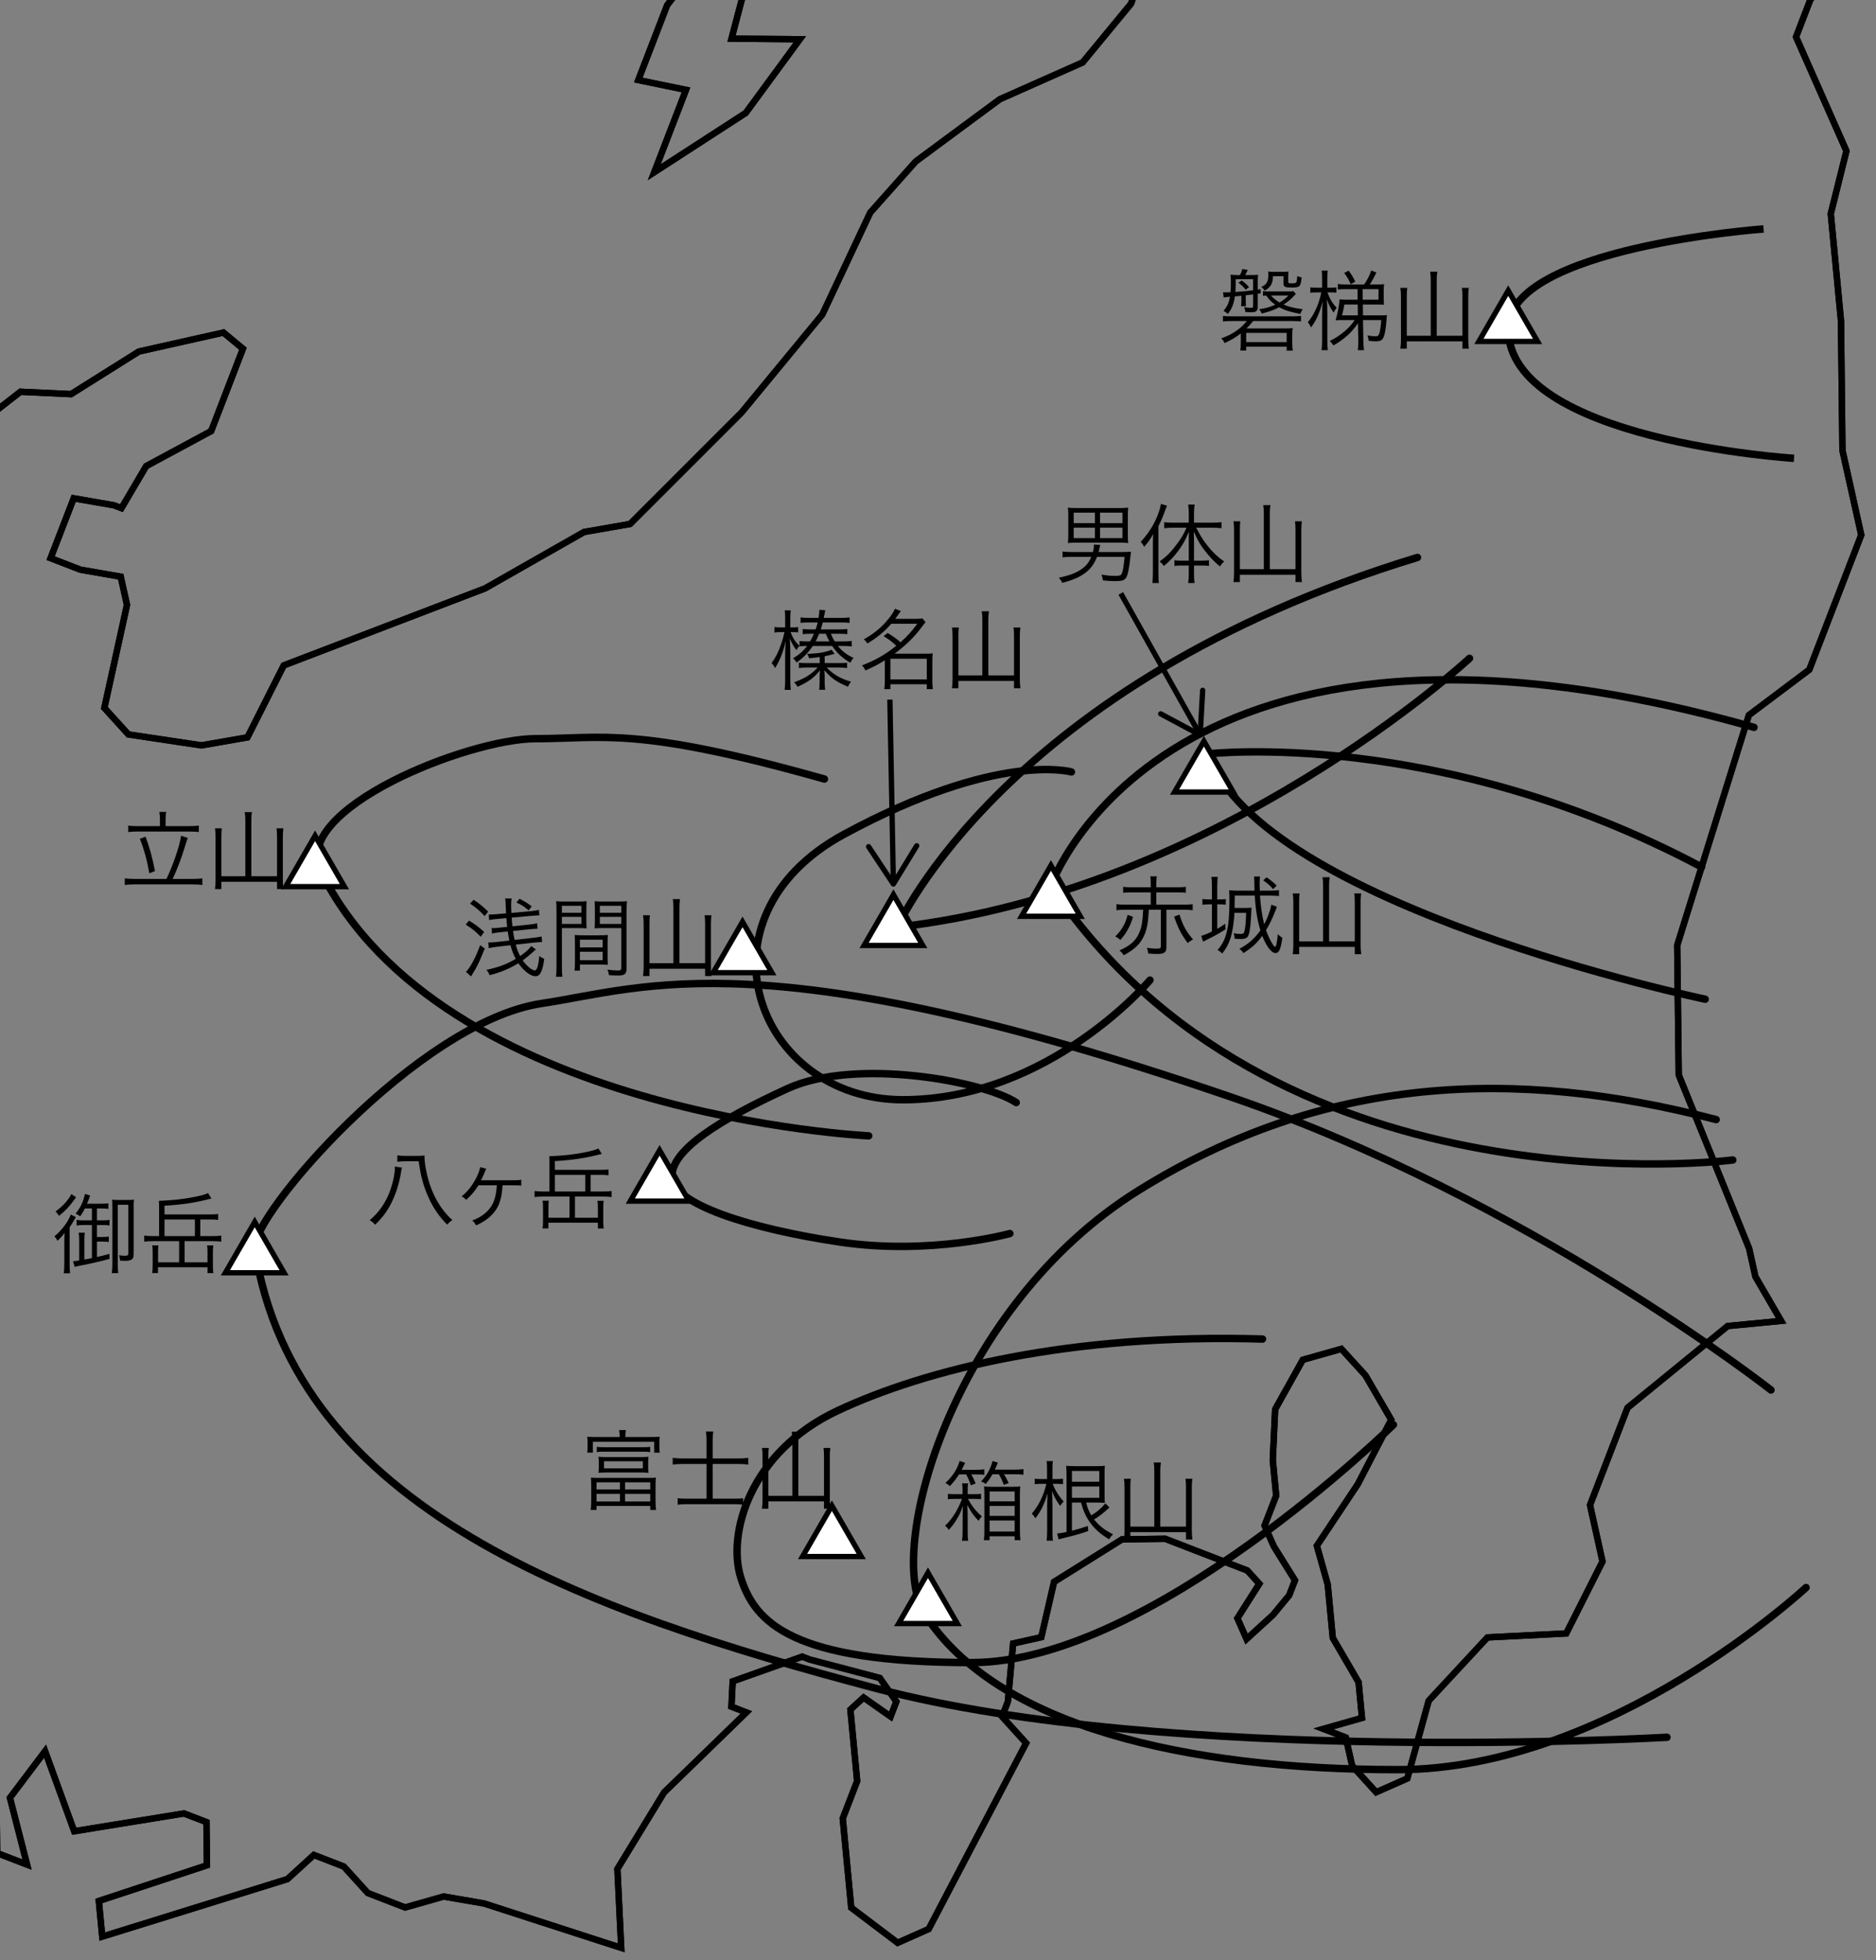 <?xml version="1.0" encoding="utf-8"?>
<!-- Generator: Adobe Illustrator 16.0.0, SVG Export Plug-In . SVG Version: 6.00 Build 0)  -->
<!DOCTYPE svg PUBLIC "-//W3C//DTD SVG 1.1//EN" "http://www.w3.org/Graphics/SVG/1.1/DTD/svg11.dtd">
<svg version="1.1" id="レイヤー_1" xmlns="http://www.w3.org/2000/svg" xmlns:xlink="http://www.w3.org/1999/xlink" x="0px"
	 y="0px" width="1767.176px" height="1845.819px" viewBox="0 0 1767.176 1845.819" enable-background="new 0 0 1767.176 1845.819"
	 xml:space="preserve">
<rect x="0" y="0" width="1767.176" height="1845.819" fill="#808080" stroke="none"/>
<g>
	<defs>
		<rect id="SVGID_1_" width="1767.176" height="1845.819"/>
	</defs>
	<clipPath id="SVGID_2_">
		<use xlink:href="#SVGID_1_"  overflow="visible"/>
	</clipPath>
	<g clip-path="url(#SVGID_2_)">
		<polygon fill="none" stroke="#000000" stroke-width="6" stroke-miterlimit="10" points="-408.396,1539.811 -383.903,1476.414 
			-353.501,1439.502 -345.824,1377.719 -325.172,1345.192 -293.21,1325.157 -247.867,1375.038 -277.805,1452.584 -309.762,1472.618 
			-330.356,1505.161 -356.928,1511.079 -404.032,1549.562 		"/>
		<polygon fill="none" stroke="#000000" stroke-width="6" stroke-linejoin="round" points="-408.396,1539.811 -383.903,1476.414 
			-353.501,1439.502 -345.824,1377.719 -325.172,1345.192 -293.21,1325.157 -247.867,1375.038 -277.805,1452.584 -309.762,1472.618 
			-330.356,1505.161 -356.928,1511.079 -404.032,1549.562 		"/>
		<path fill="none" stroke="#000000" stroke-width="6" stroke-miterlimit="3.864" stroke-dasharray="2.84,1.42" d="
			M-2883.92,1165.776l-635.389,500.622 M1762.547-3907.915l467.328-51.381"/>
		<path fill="none" stroke="#000000" stroke-width="6" stroke-miterlimit="10" d="M2462.309-6337.986l10.393,140.391l66.996,98.732
			l22.674,24.937l15.643,22.267l-1.73,88.383l84.506,283.572l24.287,41.783l62.223,48.313l-6.627,37.887l-57.822-38.508
			l-33.629,3.225l-32.924-61.263l-213.668-74.388l-41.748,24.369l-44.496,31.405l-104.496,291.605l4.836,50.473l-56.686,188.612
			l2.549,98.176l-22.879,80.184l71.77,149.186l98.305,143.154l74.434,142.101l36.762,30.354l65.619-23.258l27.01,34.719
			l-2.283,47.729l25.865,58.569l-3.313,71.567l30.145,68.327l-13.594,35.211l-65.094,63.951l-41.332-186.014l-63.832-65.069
			L2321.264-4402l-35.244-13.592l-74.168,3.798l-72.152,61.193l-104.404,291.657l-14.119-5.416l-41.51-80.81l-9.605-100.866
			l-37.174-71.024l4.514-95.42l25.979-46.628l36.035-156.146l-31.137-149.625l-15.029-86.804l71.424-247.676l-50.646-141.015
			l0.617-64.507l-61.049-72.135l-22.092-89.528l44.504-31.376l20.184-73.153l-4.656-155.647l-30.145-68.332l22.91-80.21
			l-17.777-79.714l9.959-109.51l1.145-23.846l14.676-59.088l-58.584-225.035c0,0,10.713-124.563,30.439-160.568
			c74.398-86.535,88.371-146.034,36.271-210.254c-52.068-64.166-89.293-90.214-148.756-104.161
			c-59.527-13.999-77.152-67.923-44.615-114.42c32.568-46.526,36.24-71.607,22.313-150.67
			c-13.961-79.064-30.646-173.945-6.463-267.846c24.242-93.938-0.875-97.666,40.965-137.648
			c41.836-40.007,13.973-59.523-22.281-126.447c-36.291-67.035-3.746-113.498,28.818-160.027
			c32.627-46.5,71.713-102.24,110.752-19.475c39.037,82.766,41.797,98.579,80.881,42.81c39.076-55.854,19.566-27.9-0.902-97.661
			c-20.498-69.763,34.422-128.377,7.492-188.815c-26.982-60.463-144.145-170.227-78.137-165.586
			c66.096,4.666,134.021-72.486,134.021-72.486s-7.518,50.201,41.795,98.58c49.313,48.377,28.795,117.148,2.742,154.405
			c-26.057,37.171-16.723,43.709,22.314,126.475c39.012,82.795,163.592,280.92,104.156,266.973
			c-59.557-13.994-101.453,25.99-40.084,96.728c61.4,70.705,67.852,61.352,84.594,156.223
			c16.713,94.881-25.164,273.452-63.23,149.758c-38.104-123.718,18.605-125.586,0,0c-18.643,125.535-50.328,131.082,26.941,199.026
			c77.186,67.921,77.186,67.921,60.424,111.604c-16.756,43.738,86.426,74.441,56.67,136.72
			c-29.725,62.333-18.643,125.564,26.945,199.053c45.518,73.467,44.605,114.391,52.049,202.724
			c2.326,28.035,8.197,52.976,16.346,76.091"/>
		<path fill="none" stroke="#000000" stroke-width="6" stroke-miterlimit="3.864" d="M2462.309-6337.986l10.393,140.391
			l66.996,98.732l22.674,24.937l15.643,22.267l-1.73,88.383l84.506,283.572l24.287,41.783l62.223,48.313l-6.627,37.887
			l-57.822-38.508l-33.629,3.225l-32.924-61.263l-213.668-74.388l-41.748,24.369l-44.496,31.405l-104.496,291.605l4.836,50.473
			l-56.686,188.612l2.549,98.176l-22.879,80.184l71.77,149.186l98.305,143.154l74.434,142.101l36.762,30.354l65.619-23.258
			l27.01,34.719l-2.283,47.729l25.865,58.569l-3.313,71.567l30.145,68.327l-13.594,35.211l-65.094,63.951l-41.332-186.014
			l-63.832-65.069L2321.264-4402l-35.244-13.592l-74.168,3.798l-72.152,61.193l-104.404,291.657l-14.119-5.416l-41.51-80.81
			l-9.605-100.866l-37.174-71.024l4.514-95.42l25.979-46.628l36.035-156.146l-31.137-149.625l-15.029-86.804l71.424-247.676
			l-50.646-141.015l0.617-64.507l-61.049-72.135l-22.092-89.528l44.504-31.376l20.184-73.153l-4.656-155.647l-30.145-68.332
			l22.91-80.21l-17.777-79.714l9.959-109.51l1.145-23.846l14.676-59.088l-58.584-225.035c0,0,10.713-124.563,30.439-160.568
			c74.398-86.535,88.371-146.034,36.271-210.254c-52.068-64.166-89.293-90.214-148.756-104.161
			c-59.527-13.999-77.152-67.923-44.615-114.42c32.568-46.526,36.24-71.607,22.313-150.67
			c-13.961-79.064-30.646-173.945-6.463-267.846c24.242-93.938-0.875-97.666,40.965-137.648
			c41.836-40.007,13.973-59.523-22.281-126.447c-36.291-67.035-3.746-113.498,28.818-160.027
			c32.627-46.5,71.713-102.24,110.752-19.475c39.037,82.766,41.797,98.579,80.881,42.81c39.076-55.854,19.566-27.9-0.902-97.661
			c-20.498-69.763,34.422-128.377,7.492-188.815c-26.982-60.463-144.145-170.227-78.137-165.586
			c66.096,4.666,134.021-72.486,134.021-72.486s-7.518,50.201,41.795,98.58c49.313,48.377,28.795,117.148,2.742,154.405
			c-26.057,37.171-16.723,43.709,22.314,126.475c39.012,82.795,163.592,280.92,104.156,266.973
			c-59.557-13.994-101.453,25.99-40.084,96.728c61.4,70.705,67.852,61.352,84.594,156.223
			c16.713,94.881-25.164,273.452-63.23,149.758c-38.104-123.718,18.605-125.586,0,0c-18.643,125.535-50.328,131.082,26.941,199.026
			c77.186,67.921,77.186,67.921,60.424,111.604c-16.756,43.738,86.426,74.441,56.67,136.72
			c-29.725,62.333-18.643,125.564,26.945,199.053c45.518,73.467,44.605,114.391,52.049,202.724
			c2.326,28.035,8.197,52.976,16.346,76.091"/>
		<polygon fill="none" stroke="#000000" stroke-width="6" stroke-miterlimit="10" points="616.313,162.152 646.217,84.639 
			601.256,75.379 628.439,4.926 709.799,-101.291 723.914,-95.844 689.064,36.395 753.426,36.965 702.479,106.355 		"/>
		<polygon fill="none" stroke="#000000" stroke-width="6" stroke-miterlimit="3.864" points="616.313,162.152 646.217,84.639 
			601.256,75.379 628.439,4.926 709.799,-101.291 723.914,-95.844 689.064,36.395 753.426,36.965 702.479,106.355 		"/>
		<polygon fill="none" stroke="#000000" stroke-width="6" stroke-miterlimit="10" points="2742.219,-2393.564 2663.508,-2294.372 
			2614.088,-2208.219 2605.09,-2017.381 2591.498,-1982.141 2454.697,-2067.296 2288.574,-2139.531 2129.068,-2249.706 
			2086.826,-2265.998 2051.209,-2320.174 1956.998,-2348.453 1864.9,-2319.227 1688.666,-2176.749 1596.303,-2293.361 
			1471.805,-2284.74 1414.684,-2136.74 1512.023,-2074.911 1545.596,-2078.128 1613.205,-2043.932 1653.131,-1979.939 
			1741.863,-1937.595 1757.566,-1915.333 1753.693,-1884.48 1702.193,-1855.775 1620.496,-1895.395 1578.313,-1911.689 
			1535.426,-1863.471 1493.744,-1839.047 1487.645,-1760.475 1377.59,-1705.787 1353.801,-1706.877 1324.041,-1734.534 
			1306.818,-1773.563 1370.473,-1959.528 1340.303,-2027.823 1275.387,-2069.08 1246.797,-2120.589 1228.375,-2135.762 
			1216.596,-2188.939 1259.43,-2237.126 1262.182,-2244.189 1272.082,-2353.724 1317.018,-2344.463 1358.295,-2409.496 
			1400.508,-2393.203 1462.375,-2490.779 1487.365,-2513.514 1473.918,-2583.474 1428.541,-2633.402 1432.352,-2664.277 
			1483.881,-2692.984 1579.611,-2647.943 1612.039,-2627.34 1698.721,-2642.449 1721.424,-2617.484 1815.137,-2629.897 
			1818.969,-2660.834 1846.158,-2731.286 1799.373,-2903.205 1819.973,-2935.686 1839.48,-2944.354 1872.553,-2988.26 
			1908.617,-3144.375 1898.361,-3180.699 1934.193,-3231.643 1952.768,-3321.617 1948.635,-3436.577 1914.133,-3514.629 
			1924.994,-3542.868 1868.93,-3669.758 1879.303,-3738.572 1906.982,-3768.423 1906.518,-3809.058 1943.279,-3778.702 
			1979.604,-3788.955 1995.92,-3831.256 2024.074,-3820.385 2243.949,-3573.588 2340.645,-3447.19 2442.846,-3334.918 
			2560.111,-3241.056 2772.723,-3142.832 2830.201,-3144.913 2837.199,-3142.214 2915.678,-3136.225 2923.203,-3092.864 
			2971.303,-3050.002 3127.852,-3078.636 3140.328,-3090.028 3152.779,-3101.421 3178.852,-3147.998 3294.947,-3281.282 
			3307.893,-3252.042 3283.896,-3147.958 3224.725,-3057.443 3232.717,-2973.429 3321.447,-2931.084 3323.004,-2914.265 
			3327.367,-2904.511 3295.32,-2884.442 3343.916,-2800.945 3344.389,-2760.249 3408.863,-2759.659 3517.246,-2831.216 
			3498.213,-2781.853 3461.881,-2771.601 3443.984,-2746.117 3433.115,-2717.936 3412.461,-2685.445 3374.613,-2691.957 
			3284.096,-2645.944 3263.416,-2613.394 3188.189,-2585.783 3182.273,-2612.355 3155.705,-2606.379 3130.773,-2583.649 
			3133.967,-2550.018 3050.016,-2541.91 3021.83,-2552.809 2992.152,-2580.475 2948.77,-2572.915 2795.916,-2469.959 		"/>
		<polygon fill="none" stroke="#000000" stroke-width="6" stroke-miterlimit="3.864" points="2742.219,-2393.564 
			2663.508,-2294.372 2614.088,-2208.219 2605.09,-2017.381 2591.498,-1982.141 2454.697,-2067.296 2288.574,-2139.531 
			2129.068,-2249.706 2086.826,-2265.998 2051.209,-2320.174 1956.998,-2348.453 1864.9,-2319.227 1688.666,-2176.749 
			1596.303,-2293.361 1471.805,-2284.74 1414.684,-2136.74 1512.023,-2074.911 1545.596,-2078.128 1613.205,-2043.932 
			1653.131,-1979.939 1741.863,-1937.595 1757.566,-1915.333 1753.693,-1884.48 1702.193,-1855.775 1620.496,-1895.395 
			1578.313,-1911.689 1535.426,-1863.471 1493.744,-1839.047 1487.645,-1760.475 1377.59,-1705.787 1353.801,-1706.877 
			1324.041,-1734.534 1306.818,-1773.563 1370.473,-1959.528 1340.303,-2027.823 1275.387,-2069.08 1246.797,-2120.589 
			1228.375,-2135.762 1216.596,-2188.939 1259.43,-2237.126 1262.182,-2244.189 1272.082,-2353.724 1317.018,-2344.463 
			1358.295,-2409.496 1400.508,-2393.203 1462.375,-2490.779 1487.365,-2513.514 1473.918,-2583.474 1428.541,-2633.402 
			1432.352,-2664.277 1483.881,-2692.984 1579.611,-2647.943 1612.039,-2627.34 1698.721,-2642.449 1721.424,-2617.484 
			1815.137,-2629.897 1818.969,-2660.834 1846.158,-2731.286 1799.373,-2903.205 1819.973,-2935.686 1839.48,-2944.354 
			1872.553,-2988.26 1908.617,-3144.375 1898.361,-3180.699 1934.193,-3231.643 1952.768,-3321.617 1948.635,-3436.577 
			1914.133,-3514.629 1924.994,-3542.868 1868.93,-3669.758 1879.303,-3738.572 1906.982,-3768.423 1906.518,-3809.058 
			1943.279,-3778.702 1979.604,-3788.955 1995.92,-3831.256 2024.074,-3820.385 2243.949,-3573.588 2340.645,-3447.19 
			2442.846,-3334.918 2560.111,-3241.056 2772.723,-3142.832 2830.201,-3144.913 2837.199,-3142.214 2915.678,-3136.225 
			2923.203,-3092.864 2971.303,-3050.002 3127.852,-3078.636 3140.328,-3090.028 3152.779,-3101.421 3178.852,-3147.998 
			3294.947,-3281.282 3307.893,-3252.042 3283.896,-3147.958 3224.725,-3057.443 3232.717,-2973.429 3321.447,-2931.084 
			3323.004,-2914.265 3327.367,-2904.511 3295.32,-2884.442 3343.916,-2800.945 3344.389,-2760.249 3408.863,-2759.659 
			3517.246,-2831.216 3498.213,-2781.853 3461.881,-2771.601 3443.984,-2746.117 3433.115,-2717.936 3412.461,-2685.445 
			3374.613,-2691.957 3284.096,-2645.944 3263.416,-2613.394 3188.189,-2585.783 3182.273,-2612.355 3155.705,-2606.379 
			3130.773,-2583.649 3133.967,-2550.018 3050.016,-2541.91 3021.83,-2552.809 2992.152,-2580.475 2948.77,-2572.915 
			2795.916,-2469.959 		"/>
		<polygon fill="none" stroke="#000000" stroke-width="6" stroke-miterlimit="10" points="-2587.321,1929.504 -2567.2,1856.27 
			-2580.146,1827 -2563.834,1784.7 -2513.42,1779.868 -2498.247,1761.444 -2434.973,1785.856 -2387.308,1788.115 -2244.179,1689.49 
			-2223.496,1657.002 -2163.505,1647.791 -2039.795,1557.857 -1991.08,1536.217 -1955.225,1485.24 -1764.963,1348.14 
			-1782.273,1309.111 -1595.26,1243.639 -1540.63,1248.513 -1579.118,1306.551 -1553.755,1324.402 -1506.097,1326.577 
			-1509.254,1293.023 -1467.103,1309.296 -1379.307,1270.308 -1327.28,1282.294 -1300.829,1276.327 -1269.924,1280.137 
			-1197.336,1259.547 -1109.042,1261.256 -976.4,1231.51 -945.559,1235.264 -871.354,1231.549 -829.169,1247.85 -780.399,1226.146 
			-765.134,1207.768 -678.542,1192.606 -646.085,1213.24 -690.054,1285.344 -636.503,1314.124 -606.132,1277.21 -577.98,1288.083 
			-556.417,1336.934 -522.788,1333.682 -511.919,1305.494 -442.053,1291.996 -414.433,1262.145 -376.494,1268.713 -364.543,1216.65 
			-322.333,1232.914 -308.742,1197.669 -351.863,1100.031 -334.427,1033.937 -301.294,990.054 -302.935,973.251 -285.007,947.795 
			-268.194,946.157 -139.152,842.152 -92.431,762.997 -70.221,747.328 -8.794,609.056 -9.697,527.783 -34.072,485.982 
			-15.5,395.984 19.245,368.916 66.909,371.146 130.825,331.021 210.472,313.158 228.841,328.367 198.935,405.91 137.706,438.918 
			114.392,478.521 107.303,475.801 69.422,469.231 47.655,525.598 68.748,533.744 75.749,536.444 113.718,543.034 119.633,569.606 
			98.307,666.637 120.95,691.576 189.729,701.895 233.084,694.339 267.271,626.584 456.95,554.037 550.193,500.961 593.518,493.408 
			698.672,388.281 774.631,296.152 819.76,200.18 862.652,151.99 941.787,93.467 1019.813,58.818 1065.402,3.513 1167.219,-281.066 
			1197.549,-317.914 1243.787,-437.702 1254.684,-465.886 1263.975,-510.885 1285.742,-567.249 1329.246,-679.977 1317.15,-878.961 
			1304.17,-908.284 1331.854,-938.077 1340.023,-959.26 1341.143,-983.048 1304.873,-972.8 1284.283,-940.257 1290.139,-913.68 
			1266.322,-914.797 1217.539,-893.152 1199.115,-908.355 1187.311,-961.473 1190.035,-968.533 1211.158,-960.388 
			1242.037,-956.549 1271.307,-969.553 1284.896,-1004.766 1319.143,-1072.525 1332.738,-1107.738 1275.029,-1251.471 
			1262.111,-1280.742 1285.43,-1320.318 1338.068,-1372.899 1398.148,-1382.087 1449.824,-1515.996 1413.063,-1546.354 
			1451.582,-1604.382 1514.977,-1579.89 1551.211,-1590.222 1571.186,-1558.199 1568.908,-1510.443 1598.053,-1418.277 
			1641.35,-1425.857 1640.879,-1466.52 1678.318,-1500.647 1730.695,-1448.021 1766.988,-1458.33 1799.625,-1542.875 
			1786.268,-1612.811 1765.176,-1620.96 1733.123,-1600.947 1689.805,-1593.336 1638.363,-1564.638 1622.186,-1627.594 
			1650.051,-1762.561 1723.17,-1742.43 1812.307,-1659.475 1854.023,-1683.813 1869.256,-1702.243 1870.809,-1685.422 
			1876.727,-1658.881 1840.252,-1543.428 1840.105,-1438.227 1877.803,-1326.543 1878.307,-1285.824 1906.428,-1274.979 
			1925.873,-1283.645 1983.111,-1180.631 2028.492,-1130.703 2023.566,-1075.953 2053.271,-1048.291 2044.045,-1003.268 
			2052.627,-983.751 2086.668,-946.335 2106.967,-768.477 2126.414,-777.169 2138.279,-724.027 2113.318,-701.266 
			2124.656,-688.784 2113.785,-660.603 2091.553,-644.901 2114.256,-619.939 2067.561,-540.786 2073.48,-514.215 2057.16,-471.941 
			1984.982,-410.717 1954.662,-373.87 1935.617,-324.566 1948.566,-295.268 1922,-289.293 1908.404,-254.081 1926.801,-238.874 
			1901.666,-110.939 1850.84,-146.776 1819.992,-150.589 1797.762,-134.859 1741.898,-115.905 1742.42,-75.276 1733.111,-30.246 
			1705.398,-0.451 1691.832,34.759 1739.318,142.163 1724.582,201.254 1734.193,302.121 1735.561,424.027 1753.283,503.775 
			1704.334,630.622 1647.416,673.416 1579.891,890.25 1581.355,1012.23 1647.65,1175.54 1653.564,1202.114 1677.816,1243.818 
			1627.461,1248.675 1533.109,1325.654 1497.779,1417.229 1509.553,1470.375 1475.367,1538.132 1401.188,1541.873 
			1345.816,1601.517 1325.684,1674.695 1296.352,1687.647 1273.709,1662.737 1267.727,1636.14 1246.664,1628.02 1282.965,1617.712 
			1279.803,1584.107 1255.486,1542.358 1250.682,1491.91 1240.459,1455.582 1279.018,1397.607 1310.512,1336.879 1286.225,1295.102 
			1263.549,1270.193 1227.246,1280.443 1201.172,1327.08 1198.941,1374.771 1202.137,1408.404 1191.234,1436.588 1199.906,1456.099 
			1219.857,1488.066 1214.41,1502.188 1199.174,1520.645 1174.271,1543.4 1165.627,1523.859 1186.281,1491.343 1174.943,1478.859 
			1153.791,1470.717 1132.666,1462.572 1097.564,1448.997 1056.932,1449.55 992.908,1489.597 980.9,1541.656 954.352,1547.601 
			949.398,1602.324 943.949,1616.443 966.625,1641.409 874.822,1816.476 845.598,1829.443 801.852,1796.39 793.855,1712.339 
			807.445,1677.129 801.059,1609.863 813.506,1598.5 838.947,1616.342 844.369,1602.311 828.734,1580.071 762.697,1562.691 
			755.699,1559.963 690.178,1583.244 689.002,1607.063 703.064,1612.486 625.555,1687.852 581.584,1759.916 585.186,1834.188 
			455.882,1792.363 417.977,1785.857 381.654,1796.168 346.531,1782.594 323.826,1757.602 295.645,1746.732 270.687,1769.494 
			96.302,1823.637 93.113,1790.063 194.936,1756.475 194.466,1715.781 173.345,1707.636 69.91,1724.406 42.462,1649.021 
			9.358,1692.905 25.498,1755.806 -2.68,1744.968 -3.151,1704.273 -20.403,1665.245 -55.994,1611.011 -98.236,1594.721 
			-129.76,1655.389 -129.289,1696.082 -152.637,1735.66 -136.497,1798.563 -111.037,1816.489 -82.944,1827.338 -81.366,1844.125 
			-69.971,1856.604 6.28,1910.31 -4.619,1938.497 2.885,1981.915 -12.351,2000.314 -25.269,1971.045 -34.997,1975.348 
			-47.504,1986.745 -63.118,1964.504 -79.929,1966.144 -104.862,1988.873 -143.937,2006.219 -258.243,2051.143 -252.294,2077.742 
			-297.409,2173.683 -333.767,2183.907 -403.78,2302.605 -411.949,2323.787 -460.257,2386.096 -451.585,2405.634 -454.31,2412.692 
			-485.157,2408.852 -492.214,2406.155 -552.825,2374.657 -609.037,2352.965 -652.893,2319.831 -669.677,2321.471 -667.36,2273.768 
			-680.339,2244.473 -717.162,2214.064 -738.223,2205.943 -759.814,2157.104 -787.935,2146.258 -759.167,2092.596 
			-774.838,2070.386 -778.003,2036.752 -757.347,2004.263 -774.599,1965.237 -720.441,1929.418 -655.319,1865.468 
			-636.304,1816.193 -662.172,1757.598 -716.861,1752.698 -746.099,1765.672 -782.424,1775.953 -803.454,1767.856 
			-887.968,1735.221 -906.304,1720.068 -965.332,1705.385 -994.568,1718.36 -1022.662,1707.513 -1124.571,1741.108 
			-1152.254,1770.899 -1191.248,1788.207 -1229.152,1781.699 -1232.991,1812.578 -1274.704,1836.975 -1334.785,1846.165 
			-1346.122,1833.679 -1345.038,1809.81 -1416.046,1847.182 -1440.948,1869.939 -1449.618,1850.431 -1480.406,1846.611 
			-1534.69,1882.355 -1557.391,1857.391 -1610.473,1869.279 -1628.4,1894.765 -1638.125,1899.098 -1673.275,1885.525 
			-1737.693,1884.962 -1852.059,1929.861 -1864.974,1900.62 -1885.011,1868.6 -1903.315,1853.475 -1936.917,1856.697 
			-1958.068,1848.522 -1998.203,1889.68 -1993.428,1940.131 -2018.327,1962.887 -2026.06,2024.706 -2055.297,2037.678 
			-2066.193,2065.89 -2081.401,2084.259 -2104.011,2059.374 -2149.42,2009.42 -2202.966,1980.674 -2249.073,1995.291 
			-2331.863,1979.459 -2369.766,1972.979 -2454.806,2004.902 -2505.689,1969.1 -2531.053,1951.191 -2564.645,1954.502 		"/>
		<polygon fill="none" stroke="#000000" stroke-width="6" stroke-miterlimit="3.864" points="-2587.321,1929.504 -2567.2,1856.27 
			-2580.146,1827 -2563.834,1784.7 -2513.42,1779.868 -2498.247,1761.444 -2434.973,1785.856 -2387.308,1788.115 -2244.179,1689.49 
			-2223.496,1657.002 -2163.505,1647.791 -2039.795,1557.857 -1991.08,1536.217 -1955.225,1485.24 -1764.963,1348.14 
			-1782.273,1309.111 -1595.26,1243.639 -1540.63,1248.513 -1579.118,1306.551 -1553.755,1324.402 -1506.097,1326.577 
			-1509.254,1293.023 -1467.103,1309.296 -1379.307,1270.308 -1327.28,1282.294 -1300.829,1276.327 -1269.924,1280.137 
			-1197.336,1259.547 -1109.042,1261.256 -976.4,1231.51 -945.559,1235.264 -871.354,1231.549 -829.169,1247.85 -780.399,1226.146 
			-765.134,1207.768 -678.542,1192.606 -646.085,1213.24 -690.054,1285.344 -636.503,1314.124 -606.132,1277.21 -577.98,1288.083 
			-556.417,1336.934 -522.788,1333.682 -511.919,1305.494 -442.053,1291.996 -414.433,1262.145 -376.494,1268.713 -364.543,1216.65 
			-322.333,1232.914 -308.742,1197.669 -351.863,1100.031 -334.427,1033.937 -301.294,990.054 -302.935,973.251 -285.007,947.795 
			-268.194,946.157 -139.152,842.152 -92.431,762.997 -70.221,747.328 -8.794,609.056 -9.697,527.783 -34.072,485.982 
			-15.5,395.984 19.245,368.916 66.909,371.146 130.825,331.021 210.472,313.158 228.841,328.367 198.935,405.91 137.706,438.918 
			114.392,478.521 107.303,475.801 69.422,469.231 47.655,525.598 68.748,533.744 75.749,536.444 113.718,543.034 119.633,569.606 
			98.307,666.637 120.95,691.576 189.729,701.895 233.084,694.339 267.271,626.584 456.95,554.037 550.193,500.961 593.518,493.408 
			698.672,388.281 774.631,296.152 819.76,200.18 862.652,151.99 941.787,93.467 1019.813,58.818 1065.402,3.513 1167.219,-281.066 
			1197.549,-317.914 1243.787,-437.702 1254.684,-465.886 1263.975,-510.885 1285.742,-567.249 1329.246,-679.977 1317.15,-878.961 
			1304.17,-908.284 1331.854,-938.077 1340.023,-959.26 1341.143,-983.048 1304.873,-972.8 1284.283,-940.257 1290.139,-913.68 
			1266.322,-914.797 1217.539,-893.152 1199.115,-908.355 1187.311,-961.473 1190.035,-968.533 1211.158,-960.388 
			1242.037,-956.549 1271.307,-969.553 1284.896,-1004.766 1319.143,-1072.525 1332.738,-1107.738 1275.029,-1251.471 
			1262.111,-1280.742 1285.43,-1320.318 1338.068,-1372.899 1398.148,-1382.087 1449.824,-1515.996 1413.063,-1546.354 
			1451.582,-1604.382 1514.977,-1579.89 1551.211,-1590.222 1571.186,-1558.199 1568.908,-1510.443 1598.053,-1418.277 
			1641.35,-1425.857 1640.879,-1466.52 1678.318,-1500.647 1730.695,-1448.021 1766.988,-1458.33 1799.625,-1542.875 
			1786.268,-1612.811 1765.176,-1620.96 1733.123,-1600.947 1689.805,-1593.336 1638.363,-1564.638 1622.186,-1627.594 
			1650.051,-1762.561 1723.17,-1742.43 1812.307,-1659.475 1854.023,-1683.813 1869.256,-1702.243 1870.809,-1685.422 
			1876.727,-1658.881 1840.252,-1543.428 1840.105,-1438.227 1877.803,-1326.543 1878.307,-1285.824 1906.428,-1274.979 
			1925.873,-1283.645 1983.111,-1180.631 2028.492,-1130.703 2023.566,-1075.953 2053.271,-1048.291 2044.045,-1003.268 
			2052.627,-983.751 2086.668,-946.335 2106.967,-768.477 2126.414,-777.169 2138.279,-724.027 2113.318,-701.266 
			2124.656,-688.784 2113.785,-660.603 2091.553,-644.901 2114.256,-619.939 2067.561,-540.786 2073.48,-514.215 2057.16,-471.941 
			1984.982,-410.717 1954.662,-373.87 1935.617,-324.566 1948.566,-295.268 1922,-289.293 1908.404,-254.081 1926.801,-238.874 
			1901.666,-110.939 1850.84,-146.776 1819.992,-150.589 1797.762,-134.859 1741.898,-115.905 1742.42,-75.276 1733.111,-30.246 
			1705.398,-0.451 1691.832,34.759 1739.318,142.163 1724.582,201.254 1734.193,302.121 1735.561,424.027 1753.283,503.775 
			1704.334,630.622 1647.416,673.416 1579.891,890.25 1581.355,1012.23 1647.65,1175.54 1653.564,1202.114 1677.816,1243.818 
			1627.461,1248.675 1533.109,1325.654 1497.779,1417.229 1509.553,1470.375 1475.367,1538.132 1401.188,1541.873 
			1345.816,1601.517 1325.684,1674.695 1296.352,1687.647 1273.709,1662.737 1267.727,1636.14 1246.664,1628.02 1282.965,1617.712 
			1279.803,1584.107 1255.486,1542.358 1250.682,1491.91 1240.459,1455.582 1279.018,1397.607 1310.512,1336.879 1286.225,1295.102 
			1263.549,1270.193 1227.246,1280.443 1201.172,1327.08 1198.941,1374.771 1202.137,1408.404 1191.234,1436.588 1199.906,1456.099 
			1219.857,1488.066 1214.41,1502.188 1199.174,1520.645 1174.271,1543.4 1165.627,1523.859 1186.281,1491.343 1174.943,1478.859 
			1153.791,1470.717 1132.666,1462.572 1097.564,1448.997 1056.932,1449.55 992.908,1489.597 980.9,1541.656 954.352,1547.601 
			949.398,1602.324 943.949,1616.443 966.625,1641.409 874.822,1816.476 845.598,1829.443 801.852,1796.39 793.855,1712.339 
			807.445,1677.129 801.059,1609.863 813.506,1598.5 838.947,1616.342 844.369,1602.311 828.734,1580.071 762.697,1562.691 
			755.699,1559.963 690.178,1583.244 689.002,1607.063 703.064,1612.486 625.555,1687.852 581.584,1759.916 585.186,1834.188 
			455.882,1792.363 417.977,1785.857 381.654,1796.168 346.531,1782.594 323.826,1757.602 295.645,1746.732 270.687,1769.494 
			96.302,1823.637 93.113,1790.063 194.936,1756.475 194.466,1715.781 173.345,1707.636 69.91,1724.406 42.462,1649.021 
			9.358,1692.905 25.498,1755.806 -2.68,1744.968 -3.151,1704.273 -20.403,1665.245 -55.994,1611.011 -98.236,1594.721 
			-129.76,1655.389 -129.289,1696.082 -152.637,1735.66 -136.497,1798.563 -111.037,1816.489 -82.944,1827.338 -81.366,1844.125 
			-69.971,1856.604 6.28,1910.31 -4.619,1938.497 2.885,1981.915 -12.351,2000.314 -25.269,1971.045 -34.997,1975.348 
			-47.504,1986.745 -63.118,1964.504 -79.929,1966.144 -104.862,1988.873 -143.937,2006.219 -258.243,2051.143 -252.294,2077.742 
			-297.409,2173.683 -333.767,2183.907 -403.78,2302.605 -411.949,2323.787 -460.257,2386.096 -451.585,2405.634 -454.31,2412.692 
			-485.157,2408.852 -492.214,2406.155 -552.825,2374.657 -609.037,2352.965 -652.893,2319.831 -669.677,2321.471 -667.36,2273.768 
			-680.339,2244.473 -717.162,2214.064 -738.223,2205.943 -759.814,2157.104 -787.935,2146.258 -759.167,2092.596 
			-774.838,2070.386 -778.003,2036.752 -757.347,2004.263 -774.599,1965.237 -720.441,1929.418 -655.319,1865.468 
			-636.304,1816.193 -662.172,1757.598 -716.861,1752.698 -746.099,1765.672 -782.424,1775.953 -803.454,1767.856 
			-887.968,1735.221 -906.304,1720.068 -965.332,1705.385 -994.568,1718.36 -1022.662,1707.513 -1124.571,1741.108 
			-1152.254,1770.899 -1191.248,1788.207 -1229.152,1781.699 -1232.991,1812.578 -1274.704,1836.975 -1334.785,1846.165 
			-1346.122,1833.679 -1345.038,1809.81 -1416.046,1847.182 -1440.948,1869.939 -1449.618,1850.431 -1480.406,1846.611 
			-1534.69,1882.355 -1557.391,1857.391 -1610.473,1869.279 -1628.4,1894.765 -1638.125,1899.098 -1673.275,1885.525 
			-1737.693,1884.962 -1852.059,1929.861 -1864.974,1900.62 -1885.011,1868.6 -1903.315,1853.475 -1936.917,1856.697 
			-1958.068,1848.522 -1998.203,1889.68 -1993.428,1940.131 -2018.327,1962.887 -2026.06,2024.706 -2055.297,2037.678 
			-2066.193,2065.89 -2081.401,2084.259 -2104.011,2059.374 -2149.42,2009.42 -2202.966,1980.674 -2249.073,1995.291 
			-2331.863,1979.459 -2369.766,1972.979 -2454.806,2004.902 -2505.689,1969.1 -2531.053,1951.191 -2564.645,1954.502 		"/>
		<polygon fill="none" stroke="#000000" stroke-width="6" stroke-miterlimit="10" points="3682.211,-3342.35 3661.59,-3309.802 
			3540.689,-3226.968 3513.506,-3156.483 3451.076,-3099.596 3422.34,-3045.939 3426.027,-2971.678 3365.426,-3003.117 
			3352.445,-3032.438 3415.926,-3113.195 3446.303,-3150.043 3480.52,-3217.8 3502.752,-3233.501 3571.248,-3368.964 
			3596.203,-3391.754 3645.445,-3372.765 3669.324,-3371.623 3702.861,-3374.898 3716.893,-3369.473 		"/>
		<polygon fill="none" stroke="#000000" stroke-width="6" stroke-miterlimit="3.864" points="3682.211,-3342.35 3661.59,-3309.802 
			3540.689,-3226.968 3513.506,-3156.483 3451.076,-3099.596 3422.34,-3045.939 3426.027,-2971.678 3365.426,-3003.117 
			3352.445,-3032.438 3415.926,-3113.195 3446.303,-3150.043 3480.52,-3217.8 3502.752,-3233.501 3571.248,-3368.964 
			3596.203,-3391.754 3645.445,-3372.765 3669.324,-3371.623 3702.861,-3374.898 3716.893,-3369.473 		"/>
		<polygon fill="none" stroke="#000000" stroke-width="6" stroke-miterlimit="10" points="1720.529,-3662.245 1744.867,-3620.5 
			1768.658,-3619.381 1782.246,-3654.651 1742.795,-3677.949 		"/>
		<polygon fill="none" stroke="#000000" stroke-width="6" stroke-miterlimit="3.864" points="1720.529,-3662.245 1744.867,-3620.5 
			1768.658,-3619.381 1782.246,-3654.651 1742.795,-3677.949 		"/>
		<polygon fill="none" stroke="#000000" stroke-width="6" stroke-miterlimit="10" points="1679.486,-3702.392 1657.898,-3751.201 
			1668.766,-3779.352 1681.215,-3790.774 1701.225,-3758.753 1686.49,-3699.663 		"/>
		<polygon fill="none" stroke="#000000" stroke-width="6" stroke-miterlimit="3.864" points="1679.486,-3702.392 
			1657.898,-3751.201 1668.766,-3779.352 1681.215,-3790.774 1701.225,-3758.753 1686.49,-3699.663 		"/>
		<polygon fill="none" stroke="#000000" stroke-width="6" stroke-miterlimit="10" points="-1467.917,871.781 -1424.122,904.892 
			-1459.953,955.799 -1490.827,951.991 -1510.776,919.998 -1509.689,896.155 		"/>
		<polygon fill="none" stroke="#000000" stroke-width="6" stroke-miterlimit="3.864" points="-1467.917,871.781 -1424.122,904.892 
			-1459.953,955.799 -1490.827,951.991 -1510.776,919.998 -1509.689,896.155 		"/>
		<polygon fill="none" stroke="#000000" stroke-width="6" stroke-miterlimit="10" points="-822.147,1857.807 -801.433,1825.313 
			-797.657,1794.382 -817.074,1803.102 -918.029,1917.906 -946.794,1971.573 -917.058,1999.288 -892.159,1976.505 
			-855.835,1966.224 -859.059,1932.594 		"/>
		<polygon fill="none" stroke="#000000" stroke-width="6" stroke-miterlimit="3.864" points="-822.147,1857.807 -801.433,1825.313 
			-797.657,1794.382 -817.074,1803.102 -918.029,1917.906 -946.794,1971.573 -917.058,1999.288 -892.159,1976.505 
			-855.835,1966.224 -859.059,1932.594 		"/>
		<polygon fill="none" stroke="#000000" stroke-width="6" stroke-miterlimit="10" points="-3400.223,2360.587 -3395.943,2370.377 
			-3399.752,2401.279 -3378.661,2409.428 -3391.175,2420.737 -3406.345,2439.221 -3417.214,2467.4 -3435.581,2452.195 
			-3437.217,2435.438 -3461.012,2434.231 -3438.805,2418.563 -3426.325,2407.197 -3422.459,2376.259 		"/>
		<polygon fill="none" stroke="#000000" stroke-width="6" stroke-miterlimit="3.864" points="-3400.223,2360.587 
			-3395.943,2370.377 -3399.752,2401.279 -3378.661,2409.428 -3391.175,2420.737 -3406.345,2439.221 -3417.214,2467.4 
			-3435.581,2452.195 -3437.217,2435.438 -3461.012,2434.231 -3438.805,2418.563 -3426.325,2407.197 -3422.459,2376.259 		"/>
		<polygon fill="none" stroke="#000000" stroke-width="6" stroke-miterlimit="10" points="-3283.211,2308.633 -3256.608,2302.682 
			-3251.164,2288.534 -3225.14,2241.99 -3195.875,2228.926 -3201.322,2243.045 -3235.545,2310.805 -3255.058,2319.475 		"/>
		<polygon fill="none" stroke="#000000" stroke-width="6" stroke-miterlimit="3.864" points="-3283.211,2308.633 
			-3256.608,2302.682 -3251.164,2288.534 -3225.14,2241.99 -3195.875,2228.926 -3201.322,2243.045 -3235.545,2310.805 
			-3255.058,2319.475 		"/>
		<polygon fill="none" stroke="#000000" stroke-width="6" stroke-miterlimit="10" points="-3620.454,2575.187 -3612.282,2554.035 
			-3623.65,2541.526 -3611.204,2530.103 -3610.059,2506.283 -3572.177,2512.853 -3538.578,2509.633 -3521.822,2507.997 
			-3529.968,2529.117 -3517.046,2558.446 -3501.32,2580.623 -3513.857,2592.02 -3525.196,2579.513 -3554.459,2592.543 
			-3559.875,2606.66 -3595.058,2593.064 -3589.641,2578.947 		"/>
		<polygon fill="none" stroke="#000000" stroke-width="6" stroke-miterlimit="3.864" points="-3620.454,2575.187 
			-3612.282,2554.035 -3623.65,2541.526 -3611.204,2530.103 -3610.059,2506.283 -3572.177,2512.853 -3538.578,2509.633 
			-3521.822,2507.997 -3529.968,2529.117 -3517.046,2558.446 -3501.32,2580.623 -3513.857,2592.02 -3525.196,2579.513 
			-3554.459,2592.543 -3559.875,2606.66 -3595.058,2593.064 -3589.641,2578.947 		"/>
		<polygon fill="none" stroke="#000000" stroke-width="6" stroke-miterlimit="10" points="-3302.455,1855.882 -3316.546,1850.463 
			-3295.211,1753.459 -3266.007,1740.373 -3238.932,1775.146 -3249.803,1803.326 -3260.703,1831.513 		"/>
		<polygon fill="none" stroke="#000000" stroke-width="6" stroke-miterlimit="3.864" points="-3302.455,1855.882 
			-3316.546,1850.463 -3295.211,1753.459 -3266.007,1740.373 -3238.932,1775.146 -3249.803,1803.326 -3260.703,1831.513 		"/>
		<polygon fill="none" stroke="#000000" stroke-width="6" stroke-miterlimit="10" points="-3111.59,2010.503 -3089.324,1994.828 
			-3076.404,2024.099 -3087.277,2052.253 -3109.512,2067.954 -3119.736,2031.623 		"/>
		<polygon fill="none" stroke="#000000" stroke-width="6" stroke-miterlimit="3.864" points="-3111.59,2010.503 -3089.324,1994.828 
			-3076.404,2024.099 -3087.277,2052.253 -3109.512,2067.954 -3119.736,2031.623 		"/>
		<polygon fill="none" stroke="#000000" stroke-width="6" stroke-miterlimit="10" points="-3259.821,1661.819 -3266.351,1699.816 
			-3257.83,1719.279 -3224.25,1716.088 -3207.93,1673.787 -3180.277,1643.967 -3155.79,1580.514 -3190.911,1566.967 
			-3247.892,1609.799 -3241.857,1636.36 		"/>
		<polygon fill="none" stroke="#000000" stroke-width="6" stroke-miterlimit="3.864" points="-3259.821,1661.819 
			-3266.351,1699.816 -3257.83,1719.279 -3224.25,1716.088 -3207.93,1673.787 -3180.277,1643.967 -3155.79,1580.514 
			-3190.911,1566.967 -3247.892,1609.799 -3241.857,1636.36 		"/>
		<polygon fill="none" stroke="#000000" stroke-width="6" stroke-miterlimit="10" points="-2973.53,2679.09 -2948.132,2697.026 
			-2967.145,2746.325 -2963.985,2779.902 -2989.994,2826.563 -3037.251,2865.002 -3058.404,2856.83 -3063.176,2806.439 
			-3051.577,2713.71 -3028.283,2674.197 -2994.71,2670.918 		"/>
		<polygon fill="none" stroke="#000000" stroke-width="6" stroke-miterlimit="3.864" points="-2973.53,2679.09 -2948.132,2697.026 
			-2967.145,2746.325 -2963.985,2779.902 -2989.994,2826.563 -3037.251,2865.002 -3058.404,2856.83 -3063.176,2806.439 
			-3051.577,2713.71 -3028.283,2674.197 -2994.71,2670.918 		"/>
		<polygon fill="none" stroke="#000000" stroke-width="6" stroke-miterlimit="10" points="-2842.188,2778.398 -2863.928,2834.699 
			-2922.037,2901.406 -2965.276,2908.924 -2988.153,2989.191 -3012.642,3052.646 -2991.087,3101.402 -2969.992,3109.547 
			-2947.961,3199.053 -2981.01,3242.93 -3035.265,3278.668 -3016.897,3293.878 -3016.393,3334.625 -2969.939,3360.564 
			-2909.737,3351.393 -2867.092,3408.353 -2850.334,3406.75 -2812.871,3372.619 -2838.237,3354.711 -2865.305,3319.967 
			-2872.802,3276.58 -2833.201,3194.734 -2823.387,3190.424 -2817.967,3176.363 -2811.433,3138.399 -2766.47,3147.658 
			-2748.135,3162.84 -2751.949,3193.686 -2761.758,3198.056 -2772.975,3185.59 -2789.875,3187.21 -2812.082,3202.88 
			-2810.528,3219.729 -2796.403,3225.204 -2779.625,3223.537 -2786.217,3261.475 -2764.597,3310.313 -2776.173,3402.95 
			-2806.545,3439.83 -2831.006,3503.224 -2758.394,3482.666 -2687.417,3445.322 -2649.987,3411.166 -2610.939,3393.855 
			-2643.454,3373.2 -2653.648,3336.869 -2640.052,3301.685 -2584.314,3282.688 -2513.488,3350.516 -2487.881,3263.303 
			-2456.396,3202.547 -2432.324,3098.425 -2411.7,3065.937 -2385.042,2954.825 -2327.391,2847.484 -2318.601,2761.857 
			-2320.181,2745.036 -2305.008,2726.61 -2267.596,2692.518 -2238.311,2679.422 -2185.752,2626.904 -2184.608,2603.084 
			-2172.13,2591.659 -2152.589,2583.045 -2127.664,2560.229 -2165.541,2553.721 -2183.936,2538.514 -2185.574,2521.758 
			-2182.851,2514.698 -2180.126,2507.638 -2153.467,2501.713 -2150.744,2494.654 -2181.709,2490.82 -2202.802,2482.674 
			-2208.66,2456.095 -2227.086,2440.894 -2221.664,2426.832 -2204.849,2425.222 -2189.642,2406.822 -2220.517,2403.012 
			-2268.182,2400.78 -2300.606,2380.209 -2342.817,2363.916 -2340.595,2316.165 -2273.422,2309.727 -2234.867,2251.781 
			-2242.374,2208.305 -2276.413,2170.886 -2343.555,2177.354 -2361.475,2202.9 -2409.142,2200.64 -2452.929,2167.615 
			-2504.929,2155.569 -2523.732,2099.727 -2507.855,2016.816 -2579.831,1972.777 -2588.405,1953.348 -2612.276,1952.264 
			-2644.267,1972.244 -2673.521,1985.332 -2690.336,1986.915 -2739.08,2008.559 -2758.561,2017.196 -2803.638,2113.165 
			-2832.961,2126.113 -2880.593,2123.881 -2919.572,2141.304 -2933.138,2176.486 -2991.69,2202.494 -3010.145,2187.293 
			-3011.698,2170.474 -3032.757,2162.354 -3052.269,2171.023 -3079.461,2241.448 -3150.96,2238.22 -3170.006,2287.496 
			-3142.498,2362.904 -3118.709,2364.023 -3110.072,2383.507 -3105.736,2393.262 -3087.398,2408.471 -3066.214,2416.642 
			-3054.878,2429.125 -3065.747,2457.307 -3055.525,2493.636 -3063.702,2514.729 -3094.547,2510.915 -3107.52,2481.679 
			-3108.051,2440.96 -3127.941,2408.957 -3139.303,2396.537 -3157.174,2421.989 -3177.858,2454.512 -3186.005,2475.63 
			-3166.023,2507.659 -3153.134,2536.928 -3134.736,2552.135 -3116.313,2567.279 -3097.946,2582.49 -3103.393,2596.609 
			-3132.628,2609.58 -3142.355,2613.913 -3164.594,2629.586 -3167.345,2636.679 -3160.315,2639.373 -3126.742,2636.158 
			-3082.273,2604.758 -3050.34,2584.724 -3011.23,2567.377 -2967.936,2559.801 -2959.328,2579.311 -2963.188,2610.252 
			-2971.335,2631.341 -2945.938,2649.277 -2895.556,2644.445 -2871.096,2581.024 -2871.568,2540.33 -2889.935,2525.123 
			-2923.531,2528.373 -2954.344,2524.558 -2958.65,2514.797 -2929.887,2461.135 -2949.917,2429.173 -2965.534,2406.903 
			-2947.639,2381.42 -2908.618,2364.137 -2875.025,2360.858 -2856.628,2376.063 -2833.925,2401.027 -2823.762,2437.362 
			-2819.376,2447.052 -2816.233,2480.748 -2803.232,2510.014 -2783.316,2541.982 -2778.481,2592.426 -2782.35,2623.308 
			-2804.58,2639.038 -2821.394,2640.649 -2836.566,2659.103 -2841.988,2673.134 -2815.475,2667.25 -2798.663,2665.609 
			-2760.73,2672.145 -2836.742,2764.275 		"/>
		<polygon fill="none" stroke="#000000" stroke-width="6" stroke-miterlimit="3.864" points="-2842.188,2778.398 
			-2863.928,2834.699 -2922.037,2901.406 -2965.276,2908.924 -2988.153,2989.191 -3012.642,3052.646 -2991.087,3101.402 
			-2969.992,3109.547 -2947.961,3199.053 -2981.01,3242.93 -3035.265,3278.668 -3016.897,3293.878 -3016.393,3334.625 
			-2969.939,3360.564 -2909.737,3351.393 -2867.092,3408.353 -2850.334,3406.75 -2812.871,3372.619 -2838.237,3354.711 
			-2865.305,3319.967 -2872.802,3276.58 -2833.201,3194.734 -2823.387,3190.424 -2817.967,3176.363 -2811.433,3138.399 
			-2766.47,3147.658 -2748.135,3162.84 -2751.949,3193.686 -2761.758,3198.056 -2772.975,3185.59 -2789.875,3187.21 
			-2812.082,3202.88 -2810.528,3219.729 -2796.403,3225.204 -2779.625,3223.537 -2786.217,3261.475 -2764.597,3310.313 
			-2776.173,3402.95 -2806.545,3439.83 -2831.006,3503.224 -2758.394,3482.666 -2687.417,3445.322 -2649.987,3411.166 
			-2610.939,3393.855 -2643.454,3373.2 -2653.648,3336.869 -2640.052,3301.685 -2584.314,3282.688 -2513.488,3350.516 
			-2487.881,3263.303 -2456.396,3202.547 -2432.324,3098.425 -2411.7,3065.937 -2385.042,2954.825 -2327.391,2847.484 
			-2318.601,2761.857 -2320.181,2745.036 -2305.008,2726.61 -2267.596,2692.518 -2238.311,2679.422 -2185.752,2626.904 
			-2184.608,2603.084 -2172.13,2591.659 -2152.589,2583.045 -2127.664,2560.229 -2165.541,2553.721 -2183.936,2538.514 
			-2185.574,2521.758 -2182.851,2514.698 -2180.126,2507.638 -2153.467,2501.713 -2150.744,2494.654 -2181.709,2490.82 
			-2202.802,2482.674 -2208.66,2456.095 -2227.086,2440.894 -2221.664,2426.832 -2204.849,2425.222 -2189.642,2406.822 
			-2220.517,2403.012 -2268.182,2400.78 -2300.606,2380.209 -2342.817,2363.916 -2340.595,2316.165 -2273.422,2309.727 
			-2234.867,2251.781 -2242.374,2208.305 -2276.413,2170.886 -2343.555,2177.354 -2361.475,2202.9 -2409.142,2200.64 
			-2452.929,2167.615 -2504.929,2155.569 -2523.732,2099.727 -2507.855,2016.816 -2579.831,1972.777 -2588.405,1953.348 
			-2612.276,1952.264 -2644.267,1972.244 -2673.521,1985.332 -2690.336,1986.915 -2739.08,2008.559 -2758.561,2017.196 
			-2803.638,2113.165 -2832.961,2126.113 -2880.593,2123.881 -2919.572,2141.304 -2933.138,2176.486 -2991.69,2202.494 
			-3010.145,2187.293 -3011.698,2170.474 -3032.757,2162.354 -3052.269,2171.023 -3079.461,2241.448 -3150.96,2238.22 
			-3170.006,2287.496 -3142.498,2362.904 -3118.709,2364.023 -3110.072,2383.507 -3105.736,2393.262 -3087.398,2408.471 
			-3066.214,2416.642 -3054.878,2429.125 -3065.747,2457.307 -3055.525,2493.636 -3063.702,2514.729 -3094.547,2510.915 
			-3107.52,2481.679 -3108.051,2440.96 -3127.941,2408.957 -3139.303,2396.537 -3157.174,2421.989 -3177.858,2454.512 
			-3186.005,2475.63 -3166.023,2507.659 -3153.134,2536.928 -3134.736,2552.135 -3116.313,2567.279 -3097.946,2582.49 
			-3103.393,2596.609 -3132.628,2609.58 -3142.355,2613.913 -3164.594,2629.586 -3167.345,2636.679 -3160.315,2639.373 
			-3126.742,2636.158 -3082.273,2604.758 -3050.34,2584.724 -3011.23,2567.377 -2967.936,2559.801 -2959.328,2579.311 
			-2963.188,2610.252 -2971.335,2631.341 -2945.938,2649.277 -2895.556,2644.445 -2871.096,2581.024 -2871.568,2540.33 
			-2889.935,2525.123 -2923.531,2528.373 -2954.344,2524.558 -2958.65,2514.797 -2929.887,2461.135 -2949.917,2429.173 
			-2965.534,2406.903 -2947.639,2381.42 -2908.618,2364.137 -2875.025,2360.858 -2856.628,2376.063 -2833.925,2401.027 
			-2823.762,2437.362 -2819.376,2447.052 -2816.233,2480.748 -2803.232,2510.014 -2783.316,2541.982 -2778.481,2592.426 
			-2782.35,2623.308 -2804.58,2639.038 -2821.394,2640.649 -2836.566,2659.103 -2841.988,2673.134 -2815.475,2667.25 
			-2798.663,2665.609 -2760.73,2672.145 -2836.742,2764.275 		"/>
		<polygon fill="none" stroke="#000000" stroke-width="6" stroke-miterlimit="10" points="-1499.716,2357.337 -1554,2393.049 
			-1584.818,2389.205 -1587.072,2436.957 -1618.565,2497.653 -1650.497,2517.656 -1679.347,2571.387 -1705.89,2577.302 
			-1719.482,2612.545 -1720.597,2636.358 -1745.582,2659.182 -1735.304,2695.477 -1738.051,2702.6 -1773.267,2688.976 
			-1812.255,2706.311 -1877.145,2665.024 -1880.338,2631.391 -1851.128,2618.451 -1879.219,2607.604 -1940.914,2599.947 
			-1959.37,2584.747 -1948.474,2556.534 -1950.053,2539.773 -1978.173,2528.932 -1963.03,2510.479 -1943.461,2501.806 
			-1959.133,2479.567 -1953.71,2465.535 -1952.54,2441.658 -1924.418,2452.502 -1930.396,2425.905 -1936.2,2399.294 
			-1971.35,2385.754 -1968.039,2314.187 -1993.518,2296.347 -2021.144,2326.135 -2093.652,2346.628 -2117.554,2345.548 
			-2004.829,2283.834 -1879.593,2210.75 -1847.638,2190.658 -1810.227,2156.564 -1813.451,2122.906 -1822.002,2103.415 
			-1787.373,2076.354 -1763.971,2036.742 -1716.747,1998.311 -1665.984,2034.093 -1641.729,2075.877 -1569.083,2055.284 
			-1455.389,2074.897 -1428.909,2068.926 -1393.55,1977.323 -1403.716,1940.989 -1372.869,1944.803 -1281.267,1874.914 
			-1260.176,1883.063 -1229.331,1886.845 -1202.702,1880.925 -1190.311,1869.505 -1105.417,1942.787 -977.2,2008.454 
			-990.794,2043.669 -996.242,2057.789 -1004.386,2078.908 -1005.497,2102.783 -1001.222,2112.543 -981.711,2103.875 
			-975.796,2130.445 -979.632,2161.353 -975.329,2171.08 -971.021,2180.838 -959.685,2193.348 -1004.093,2224.775 
			-1027.474,2264.297 -1061.04,2267.573 -1151.034,2354.249 -1221.13,2473.01 -1306.52,2359.096 -1428.793,2319.971 
			-1465.037,2330.184 		"/>
		<polygon fill="none" stroke="#000000" stroke-width="6" stroke-miterlimit="3.864" points="-1499.716,2357.337 -1554,2393.049 
			-1584.818,2389.205 -1587.072,2436.957 -1618.565,2497.653 -1650.497,2517.656 -1679.347,2571.387 -1705.89,2577.302 
			-1719.482,2612.545 -1720.597,2636.358 -1745.582,2659.182 -1735.304,2695.477 -1738.051,2702.6 -1773.267,2688.976 
			-1812.255,2706.311 -1877.145,2665.024 -1880.338,2631.391 -1851.128,2618.451 -1879.219,2607.604 -1940.914,2599.947 
			-1959.37,2584.747 -1948.474,2556.534 -1950.053,2539.773 -1978.173,2528.932 -1963.03,2510.479 -1943.461,2501.806 
			-1959.133,2479.567 -1953.71,2465.535 -1952.54,2441.658 -1924.418,2452.502 -1930.396,2425.905 -1936.2,2399.294 
			-1971.35,2385.754 -1968.039,2314.187 -1993.518,2296.347 -2021.144,2326.135 -2093.652,2346.628 -2117.554,2345.548 
			-2004.829,2283.834 -1879.593,2210.75 -1847.638,2190.658 -1810.227,2156.564 -1813.451,2122.906 -1822.002,2103.415 
			-1787.373,2076.354 -1763.971,2036.742 -1716.747,1998.311 -1665.984,2034.093 -1641.729,2075.877 -1569.083,2055.284 
			-1455.389,2074.897 -1428.909,2068.926 -1393.55,1977.323 -1403.716,1940.989 -1372.869,1944.803 -1281.267,1874.914 
			-1260.176,1883.063 -1229.331,1886.845 -1202.702,1880.925 -1190.311,1869.505 -1105.417,1942.787 -977.2,2008.454 
			-990.794,2043.669 -996.242,2057.789 -1004.386,2078.908 -1005.497,2102.783 -1001.222,2112.543 -981.711,2103.875 
			-975.796,2130.445 -979.632,2161.353 -975.329,2171.08 -971.021,2180.838 -959.685,2193.348 -1004.093,2224.775 
			-1027.474,2264.297 -1061.04,2267.573 -1151.034,2354.249 -1221.13,2473.01 -1306.52,2359.096 -1428.793,2319.971 
			-1465.037,2330.184 		"/>
		<polygon fill="none" stroke="#000000" stroke-width="6" stroke-miterlimit="10" points="4141.016,-3756.313 4047.797,-3703.238 
			4024.949,-3623.002 4009.719,-3604.573 3945.709,-3564.527 3958.654,-3535.231 3950.512,-3514.11 3911.494,-3496.742 
			3836.645,-3428.489 3828.504,-3407.37 3863.65,-3393.799 3995.889,-3464.182 4041.127,-3499.036 		"/>
		<polygon fill="none" stroke="#000000" stroke-width="6" stroke-miterlimit="3.864" points="4141.016,-3756.313 
			4047.797,-3703.238 4024.949,-3623.002 4009.719,-3604.573 3945.709,-3564.527 3958.654,-3535.231 3950.512,-3514.11 
			3911.494,-3496.742 3836.645,-3428.489 3828.504,-3407.37 3863.65,-3393.799 3995.889,-3464.182 4041.127,-3499.036 		"/>
		<polygon fill="none" stroke="#000000" stroke-width="6" stroke-miterlimit="10" points="1853.336,-6114.942 1852.121,-5913.673 
			1553.912,-5915.446 1555.127,-6116.748 		"/>
		<polygon fill="none" stroke="#000000" stroke-width="6" stroke-miterlimit="10" points="1506.271,-5112.168 1505.088,-4910.864 
			1206.848,-4912.666 1208.061,-5113.976 		"/>
	</g>
	
		<path clip-path="url(#SVGID_2_)" fill="none" stroke="#000000" stroke-width="7" stroke-linecap="round" stroke-linejoin="round" stroke-miterlimit="10" d="
		M1312.602,1341.581c0,0-227.998,224-397.332,224s-204.001-37.864-217.334-79.599s8.667-119.067,91.334-157.734
		c82.666-38.667,218.666-72.667,400-67.333"/>
	
		<path clip-path="url(#SVGID_2_)" fill="none" stroke="#000000" stroke-width="7" stroke-linecap="round" stroke-linejoin="round" stroke-miterlimit="10" d="
		M1701.27,1494.914c0,0-184,171.487-384.666,171.487c-200.668,0-377.877-41.477-445.334-146.154
		c-38.667-60,26.668-290.666,201.334-399.333s354.666-116.001,544-66.667"/>
	
		<path clip-path="url(#SVGID_2_)" fill="none" stroke="#000000" stroke-width="7" stroke-linecap="round" stroke-linejoin="round" stroke-miterlimit="10" d="
		M1570.27,1635.914c0,0-469,27-745-46s-546.895-168.961-585.31-414.069c-4.691-29.931,153.653-213.454,270.31-230.931
		c97-14.531,209.998-62.463,649,88c279,95.624,509,276,509,276"/>
	
		<path clip-path="url(#SVGID_2_)" fill="none" stroke="#000000" stroke-width="7" stroke-linecap="round" stroke-linejoin="round" stroke-miterlimit="10" d="
		M951.27,1161.581c0,0-74.668,20.667-160,8c-85.334-12.667-157.227-35.778-158.28-61.223s44.946-54.019,108.946-83.353
		s185.334-6.759,215.334,13.241"/>
	
		<path clip-path="url(#SVGID_2_)" fill="none" stroke="#000000" stroke-width="7" stroke-linecap="round" stroke-linejoin="round" stroke-miterlimit="10" d="
		M818.306,1069.581c0,0-402.872-19.272-516.37-249.604c-28.447-57.729,138.667-124.396,202.667-124.396s94.667-12,272,38"/>
	
		<path clip-path="url(#SVGID_2_)" fill="none" stroke="#000000" stroke-width="7" stroke-linecap="round" stroke-linejoin="round" stroke-miterlimit="10" d="
		M1083.27,922.914c0,0-94.666,112.667-232.667,112.667c-138,0-200.964-171.334-55.482-250.001
		c145.481-78.666,214.149-58.666,214.149-58.666"/>
	
		<path clip-path="url(#SVGID_2_)" fill="none" stroke="#000000" stroke-width="7" stroke-linecap="round" stroke-linejoin="round" stroke-miterlimit="10" d="
		M1384.27,619.914c0,0-235,218.346-539,253.173c0,0,102-230.173,490-348.173"/>
	
		<path clip-path="url(#SVGID_2_)" fill="none" stroke="#000000" stroke-width="7" stroke-linecap="round" stroke-linejoin="round" stroke-miterlimit="10" d="
		M1632.27,1092.316c0,0-419,53.662-633-244.87l-9.314-13.532c0,0,108.314-306,662.314-149"/>
	
		<path clip-path="url(#SVGID_2_)" fill="none" stroke="#000000" stroke-width="7" stroke-linecap="round" stroke-linejoin="round" stroke-miterlimit="10" d="
		M1606.27,940.914c0,0-418.416-88.068-468.209-231.034c0,0,217.438-24.96,464.822,106.537"/>
	<path clip-path="url(#SVGID_2_)" fill="none" stroke="#000000" stroke-width="7" stroke-miterlimit="10" d="M1689.936,431.581
		c0,0-269.203-16.667-269.203-122c0-76.667,240.537-94,240.537-94"/>
	<g clip-path="url(#SVGID_2_)">
		<polygon fill="#FFFFFF" points="212.329,1198.524 239.96,1150.665 267.592,1198.524 		"/>
		<path d="M239.96,1155.665l23.302,40.359h-46.603L239.96,1155.665 M239.96,1145.665l-4.33,7.5l-23.301,40.359l-4.33,7.5h8.66
			h46.603h8.66l-4.33-7.5l-23.302-40.359L239.96,1145.665L239.96,1145.665z"/>
	</g>
	<g clip-path="url(#SVGID_2_)">
		<polygon fill="#FFFFFF" points="593.707,1131.038 621.339,1083.179 648.971,1131.038 		"/>
		<path d="M621.339,1088.179l23.302,40.359h-46.604L621.339,1088.179 M621.339,1078.179l-4.33,7.5l-23.302,40.359l-4.33,7.5h8.66
			h46.604h8.66l-4.33-7.5l-23.302-40.359L621.339,1078.179L621.339,1078.179z"/>
	</g>
	<g clip-path="url(#SVGID_2_)">
		<polygon fill="#FFFFFF" points="756.012,1465.708 783.643,1417.849 811.273,1465.708 		"/>
		<path d="M783.643,1422.849l23.301,40.359h-46.602L783.643,1422.849 M783.643,1412.849l-4.33,7.5l-23.301,40.359l-4.33,7.5h8.66
			h46.602h8.66l-4.33-7.5l-23.301-40.359L783.643,1412.849L783.643,1412.849z"/>
	</g>
	<g clip-path="url(#SVGID_2_)">
		<polygon fill="#FFFFFF" points="846.512,1528.842 874.143,1480.982 901.773,1528.842 		"/>
		<path d="M874.143,1485.982l23.301,40.359h-46.602L874.143,1485.982 M874.143,1475.982l-4.33,7.5l-23.301,40.359l-4.33,7.5h8.66
			h46.602h8.66l-4.33-7.5l-23.301-40.359L874.143,1475.982L874.143,1475.982z"/>
	</g>
	<g clip-path="url(#SVGID_2_)">
		<polygon fill="#FFFFFF" points="269.158,834.891 296.79,787.031 324.422,834.891 		"/>
		<path d="M296.79,792.031l23.302,40.359h-46.604L296.79,792.031 M296.79,782.031l-4.33,7.5l-23.302,40.359l-4.33,7.5h8.66h46.604
			h8.66l-4.33-7.5l-23.302-40.359L296.79,782.031L296.79,782.031z"/>
	</g>
	<g clip-path="url(#SVGID_2_)">
		<polygon fill="#FFFFFF" points="813.976,890.306 841.607,842.446 869.238,890.306 		"/>
		<path d="M841.607,847.446l23.301,40.359h-46.603L841.607,847.446 M841.607,837.446l-4.33,7.5l-23.302,40.359l-4.33,7.5h8.66
			h46.603h8.66l-4.33-7.5l-23.301-40.359L841.607,837.446L841.607,837.446z"/>
	</g>
	<g clip-path="url(#SVGID_2_)">
		<polygon fill="#FFFFFF" points="962.324,862.837 989.955,814.978 1017.586,862.837 		"/>
		<path d="M989.955,819.978l23.301,40.359h-46.602L989.955,819.978 M989.955,809.978l-4.33,7.5l-23.301,40.359l-4.33,7.5h8.66
			h46.602h8.66l-4.33-7.5l-23.301-40.359L989.955,809.978L989.955,809.978z"/>
	</g>
	<g clip-path="url(#SVGID_2_)">
		<polygon fill="#FFFFFF" points="1106.445,745.837 1134.076,697.978 1161.707,745.837 		"/>
		<path d="M1134.076,702.978l23.301,40.359h-46.602L1134.076,702.978 M1134.076,692.978l-4.33,7.5l-23.301,40.359l-4.33,7.5h8.66
			h46.602h8.66l-4.33-7.5l-23.301-40.359L1134.076,692.978L1134.076,692.978z"/>
	</g>
	<g clip-path="url(#SVGID_2_)">
		<polygon fill="#FFFFFF" points="671.816,915.946 699.448,868.087 727.08,915.946 		"/>
		<path d="M699.448,873.087l23.302,40.359h-46.604L699.448,873.087 M699.448,863.087l-4.33,7.5l-23.302,40.359l-4.33,7.5h8.66
			h46.604h8.66l-4.33-7.5l-23.302-40.359L699.448,863.087L699.448,863.087z"/>
	</g>
	<g clip-path="url(#SVGID_2_)">
		<polygon fill="#FFFFFF" points="1393.102,321.523 1420.732,273.664 1448.363,321.523 		"/>
		<path d="M1420.732,278.664l23.301,40.359h-46.602L1420.732,278.664 M1420.732,268.664l-4.33,7.5l-23.301,40.359l-4.33,7.5h8.66
			h46.602h8.66l-4.33-7.5l-23.301-40.359L1420.732,268.664L1420.732,268.664z"/>
	</g>
	<g clip-path="url(#SVGID_2_)">
		<path d="M60.585,1171.119c0-3.444,0-5.986,0.246-10.004c-3.034,3.772-3.772,4.592-6.642,7.298
			c-1.066-1.968-1.722-2.952-2.952-4.182c6.806-5.494,13.284-14.187,15.417-20.582l4.838,2.46c-0.164,0.328-0.164,0.328-0.574,0.901
			c-0.082,0.082-0.164,0.328-0.328,0.575c-2.378,4.182-3.28,5.739-5.002,8.035v34.112c0,4.428,0.082,6.97,0.41,9.267h-5.904
			c0.328-2.543,0.492-5.085,0.492-9.677V1171.119z M71.737,1127.413c-0.656,0.738-0.738,0.901-1.64,2.132
			c-4.428,6.232-8.692,10.824-14.596,15.416c-0.82-1.558-1.722-2.706-3.198-4.182c6.724-4.756,12.546-11.234,14.842-16.4
			L71.737,1127.413z M86.58,1153.571h-7.134c-3.198,0-5.33,0.082-7.298,0.41v-5.248c1.804,0.328,3.936,0.41,7.298,0.41h7.134
			v-11.152h-6.642c-1.394,2.87-2.214,4.1-4.428,7.462c-1.066-0.984-2.296-1.722-4.264-2.624c5.002-6.479,6.97-10.742,8.774-18.532
			l4.92,1.476c-1.312,3.69-1.804,5.085-2.952,7.708h12.874c3.444,0,5.412-0.081,7.216-0.409v5.33
			c-1.968-0.328-3.854-0.41-7.052-0.41h-3.69v11.152h5.002c3.362,0,5.166-0.082,6.806-0.41v5.248
			c-1.722-0.328-3.608-0.41-6.806-0.41h-5.002v11.234h5.002c2.788,0,4.51-0.082,6.15-0.41v5.166c-1.886-0.328-3.444-0.41-6.15-0.41
			h-5.002v14.514c4.264-0.983,6.314-1.476,11.808-2.952v4.757c-11.07,2.87-14.432,3.689-27.634,6.313
			c-2.46,0.492-3.608,0.738-5.166,1.23l-1.558-5.412c2.378-0.164,3.198-0.246,5.822-0.656v-19.516c0-2.542-0.164-4.511-0.492-6.643
			h5.74c-0.328,2.05-0.41,3.854-0.41,6.643v18.613c3.936-0.737,4.346-0.737,7.134-1.312V1153.571z M105.85,1137.171
			c0-4.346-0.082-5.986-0.246-7.544c1.394,0.246,3.198,0.328,6.068,0.328h8.282c3.034,0,4.756-0.082,6.232-0.328
			c-0.246,1.722-0.246,2.952-0.246,7.709v42.886c0,3.771-0.738,5.412-2.788,6.231c-1.394,0.574-3.116,0.82-5.248,0.82
			c-1.558,0-3.116-0.082-4.838-0.246c-0.082-2.05-0.328-3.198-0.902-5.002c1.886,0.246,3.936,0.492,5.084,0.492
			c3.116,0,3.608-0.328,3.608-2.706v-45.347h-9.922v55.351c0,3.69,0.164,6.888,0.41,9.021h-5.986
			c0.328-2.706,0.492-5.494,0.492-9.185V1137.171z"/>
		<path d="M200.15,1163.985c3.526,0,6.068-0.164,8.282-0.492v5.74c-2.296-0.328-4.838-0.492-8.282-0.492h-26.24v19.926h21.566
			v-9.922c0-2.624-0.082-4.182-0.41-5.985h5.904c-0.328,1.968-0.41,3.443-0.41,6.478v12.546c0,2.87,0.082,4.756,0.41,7.053h-5.494
			v-5.494h-46.658v5.412h-5.494c0.41-2.215,0.492-3.854,0.492-7.135v-12.628c0-2.87-0.082-4.264-0.41-6.313h5.822
			c-0.246,1.558-0.328,3.033-0.328,5.903v10.086h19.844v-19.926h-24.518c-3.444,0-5.986,0.164-8.364,0.492v-5.74
			c2.296,0.328,4.838,0.492,8.364,0.492h5.658v-26.568c0-2.87-0.082-4.838-0.246-6.642c13.038-0.492,23.042-1.559,33.948-3.772
			c6.396-1.313,9.594-2.214,12.382-3.526l3.198,5.084c-14.924,3.937-27.388,5.822-44.198,6.807v8.2H198.1
			c3.526,0,5.248-0.082,7.38-0.41v5.576c-2.296-0.328-4.1-0.41-7.38-0.41h-9.43v15.662H200.15z M183.585,1148.323h-28.618v15.662
			h28.618V1148.323z"/>
	</g>
	<g clip-path="url(#SVGID_2_)">
		<path d="M583.743,1352.545c0-2.05-0.163-3.854-0.491-5.904h6.313c-0.328,1.969-0.492,3.69-0.492,5.904v0.656h24.19
			c3.443,0,5.576-0.082,8.2-0.328c-0.246,1.558-0.328,3.198-0.328,5.494v3.936c0,2.378,0.082,3.854,0.328,5.576h-5.248v-10.25
			h-57.729v10.25h-5.33c0.246-1.886,0.327-3.198,0.327-5.658v-3.854c0-2.132-0.081-3.937-0.327-5.494
			c2.624,0.246,4.756,0.328,8.282,0.328h22.304V1352.545z M556.93,1399.367c0-4.264-0.082-5.904-0.328-7.954
			c1.804,0.164,3.443,0.246,7.789,0.246h45.675c4.347,0,5.986-0.082,7.79-0.246c-0.246,2.132-0.328,3.772-0.328,7.954v14.022
			c0,3.689,0.164,6.56,0.492,8.446h-5.494v-3.772h-50.594v3.772h-5.494c0.328-2.133,0.492-4.757,0.492-8.446V1399.367z
			 M561.932,1402.565h22.058v-6.724h-22.058V1402.565z M561.932,1413.882h22.058v-7.135h-22.058V1413.882z M562.178,1362.385
			c1.885,0.328,3.771,0.41,6.724,0.41h36.9c2.952,0,4.674-0.082,6.642-0.41v5.002c-2.132-0.328-3.771-0.41-6.642-0.41h-36.9
			c-2.952,0-4.593,0.082-6.724,0.41V1362.385z M610.558,1381.327c0,2.542,0.082,3.526,0.328,5.576
			c-2.132-0.246-4.429-0.328-6.97-0.328h-33.293c-2.542,0-4.756,0.082-6.888,0.328c0.245-2.05,0.327-3.198,0.327-5.576v-4.018
			c0-2.215-0.082-3.444-0.327-5.576c2.05,0.246,4.101,0.328,6.888,0.328h33.375c2.705,0,4.838-0.082,6.888-0.328
			c-0.246,1.968-0.328,3.197-0.328,5.576V1381.327z M568.983,1375.997v6.643h36.572v-6.643H568.983z M588.828,1402.565h23.697
			v-6.724h-23.697V1402.565z M588.828,1413.882h23.697v-7.135h-23.697V1413.882z"/>
		<path d="M665.58,1356.48c0-3.197-0.164-5.739-0.574-8.527h6.888c-0.41,2.952-0.574,5.248-0.574,8.527v16.893h24.272
			c3.361,0,6.314-0.164,9.266-0.574v6.314c-3.033-0.41-5.74-0.574-9.184-0.574h-24.354v32.719h19.927
			c4.346,0,6.478-0.082,8.773-0.492v6.149c-2.378-0.327-4.592-0.491-8.773-0.491h-44.035c-4.264,0-6.56,0.164-8.855,0.491v-6.149
			c2.05,0.328,4.592,0.492,8.773,0.492h18.451v-32.719h-22.059c-3.526,0-6.643,0.164-9.84,0.574v-6.314
			c3.279,0.41,5.985,0.574,9.84,0.574h22.059V1356.48z"/>
		<path d="M746.35,1355.825c0-3.116-0.164-5.166-0.574-7.626h6.807c-0.41,2.378-0.574,4.428-0.574,7.626v52.727h24.19v-37.475
			c0-3.444-0.164-5.248-0.492-7.626h6.478c-0.328,2.788-0.491,5.002-0.491,7.708v40.836c0,3.28,0.163,5.74,0.573,8.692h-6.067
			v-6.888H723.8v6.888h-6.068c0.41-3.444,0.574-5.33,0.574-8.282v-40.918c0-3.116-0.164-5.658-0.574-8.036h6.478
			c-0.327,2.296-0.409,4.592-0.409,7.954v37.146h22.55V1355.825z"/>
	</g>
	<g clip-path="url(#SVGID_2_)">
		<path d="M378.612,1099.435c-0.327,0.984-0.327,1.395-0.983,5.33c-1.805,11.071-5.74,22.469-10.66,31.243
			c-3.69,6.478-7.873,11.808-13.612,17.302c-1.64-1.968-2.952-3.116-5.085-4.264c8.939-7.545,15.335-16.893,19.518-28.7
			c2.459-6.971,4.182-15.253,4.182-20.091c0-0.328,0-0.82-0.082-1.722L378.612,1099.435z M390.994,1088.447
			c4.265,0,6.889-0.082,8.938-0.328c-0.082,0.656-0.082,1.065-0.082,1.312c0,3.937,0.901,10.004,2.46,16.729
			c4.018,17.548,12.465,32.636,23.78,42.641c-2.542,1.886-2.542,1.886-4.838,4.346c-6.888-6.724-12.546-14.842-16.974-24.19
			c-5.166-11.07-8.037-21.402-9.841-35.424h-11.89c-3.69,0-6.232,0.164-8.282,0.492v-6.068c1.968,0.328,4.428,0.492,8.364,0.492
			H390.994z"/>
		<path d="M473.406,1116.163c-0.41,7.954-1.805,14.433-4.101,19.353c-3.69,7.708-11.152,14.268-20.91,18.368
			c-1.147-2.214-1.722-3.034-3.608-4.593c9.43-3.443,16.072-8.938,19.598-16.317c1.969-4.101,3.281-10.086,3.609-16.811h-17.303
			c-3.443,5.494-6.314,8.938-11.563,13.694c-1.64-1.722-2.295-2.214-4.264-3.362c5.822-4.592,10.25-10.332,14.021-17.876
			c1.805-3.69,3.035-7.134,3.445-9.594l5.739,1.558c-0.491,0.902-0.491,0.902-1.312,2.87c-1.969,4.756-2.871,6.724-3.772,8.036
			c0.246,0,0.901-0.082,1.804-0.082h29.603c3.116,0,4.839-0.164,6.642-0.492v5.576c-2.131-0.328-2.131-0.328-6.806-0.328H473.406z"
			/>
		<path d="M567.869,1121.985c3.526,0,6.068-0.164,8.282-0.492v5.74c-2.296-0.328-4.838-0.492-8.282-0.492h-26.24v19.926h21.566
			v-9.922c0-2.624-0.082-4.182-0.41-5.985h5.904c-0.328,1.968-0.41,3.443-0.41,6.478v12.546c0,2.87,0.082,4.756,0.41,7.053h-5.494
			v-5.494h-46.658v5.412h-5.494c0.41-2.215,0.492-3.854,0.492-7.135v-12.628c0-2.87-0.082-4.264-0.41-6.313h5.822
			c-0.246,1.558-0.328,3.033-0.328,5.903v10.086h19.844v-19.926h-24.518c-3.444,0-5.986,0.164-8.365,0.492v-5.74
			c2.297,0.328,4.839,0.492,8.365,0.492h5.658v-26.568c0-2.87-0.082-4.838-0.246-6.642c13.037-0.492,23.041-1.559,33.947-3.772
			c6.396-1.313,9.595-2.214,12.383-3.526l3.197,5.084c-14.924,3.937-27.388,5.822-44.197,6.807v8.2h43.132
			c3.526,0,5.248-0.082,7.38-0.41v5.576c-2.296-0.328-4.1-0.41-7.38-0.41h-9.431v15.662H567.869z M551.305,1106.323h-28.617v15.662
			h28.617V1106.323z"/>
	</g>
	<g clip-path="url(#SVGID_2_)">
		<path d="M156.814,827.632c6.314-13.202,12.546-31.488,13.776-40.673l6.314,2.132c-0.82,1.969-0.82,1.969-3.28,9.923
			c-3.116,10.086-6.806,19.762-10.988,28.618h18.942c3.772,0,6.56-0.164,9.02-0.492v6.232c-2.624-0.41-5.002-0.574-9.02-0.574
			h-54.613c-4.1,0-6.806,0.164-9.43,0.574v-6.232c2.624,0.328,5.412,0.492,9.43,0.492H156.814z M150.664,771.297
			c0-2.378-0.164-4.182-0.574-6.724h6.478c-0.41,2.378-0.574,4.428-0.574,6.642v6.725h21.895c4.1,0,6.888-0.164,9.43-0.574v6.149
			c-2.706-0.327-5.494-0.491-9.43-0.491h-48.053c-3.772,0-6.478,0.164-9.102,0.491v-6.149c2.296,0.41,5.002,0.574,9.102,0.574
			h20.828V771.297z M137.134,787.861c3.936,10.742,6.232,18.942,8.856,32.39l-5.33,2.051c-2.132-12.219-5.002-22.633-8.938-32.473
			L137.134,787.861z"/>
		<path d="M231.106,772.363c0-3.116-0.164-5.166-0.574-7.626h6.806c-0.41,2.378-0.574,4.428-0.574,7.626v52.727h24.191v-37.475
			c0-3.444-0.164-5.248-0.492-7.626h6.478c-0.328,2.788-0.491,5.002-0.491,7.708v40.836c0,3.28,0.163,5.74,0.573,8.692h-6.067
			v-6.888h-52.399v6.888h-6.068c0.41-3.444,0.574-5.33,0.574-8.282v-40.918c0-3.116-0.164-5.658-0.574-8.036h6.478
			c-0.328,2.296-0.41,4.592-0.41,7.954v37.146h22.55V772.363z"/>
	</g>
	<g clip-path="url(#SVGID_2_)">
		<path d="M441.807,866.883c5.576,3.362,8.938,5.904,14.268,10.66l-3.197,4.592c-5.084-5.248-8.529-8.036-14.187-11.48
			L441.807,866.883z M456.648,893.205c-3.116,7.872-5.002,12.054-7.299,16.564c-1.147,2.296-1.147,2.296-3.771,6.56
			c-1.23,2.05-1.23,2.05-1.804,3.116l-4.839-4.264c4.265-4.429,9.104-13.448,13.367-25.175L456.648,893.205z M446.152,847.284
			c5.576,3.69,8.855,6.396,13.693,11.152l-3.361,4.183c-4.674-5.084-8.036-7.954-13.693-11.727L446.152,847.284z M504.783,894.025
			c-1.395,1.229-1.395,1.229-2.789,2.542c-3.525,3.115-6.396,5.494-9.594,7.79c3.526,5.084,8.774,9.43,11.398,9.43
			c2.05,0,3.443-4.51,4.182-13.612c1.559,1.23,2.871,1.968,4.674,2.788c-1.558,11.809-3.854,16.318-8.281,16.318
			c-4.51,0-11.07-5.002-16.072-12.218c-8.855,5.33-16.811,8.609-27.061,11.233c-1.066-2.46-1.476-3.115-3.033-5.002
			c11.726-2.542,19.27-5.412,27.634-10.414c-2.296-4.264-3.526-7.544-5.003-12.792l-12.873,1.477
			c-3.444,0.409-5.084,0.737-7.545,1.312l-0.492-5.494c0.82,0.082,1.23,0.082,1.477,0.082c1.395,0,3.854-0.164,6.232-0.41
			l12.136-1.394c-0.655-3.444-0.983-5.002-1.476-8.528l-8.118,0.82c-3.034,0.328-4.675,0.655-6.724,1.147l-0.328-5.248
			c0.737,0.082,1.229,0.082,1.558,0.082c1.312,0,2.624-0.082,5.248-0.328l7.79-0.819c-0.246-2.542-0.574-5.576-0.738-8.282
			l-8.609,0.82c-3.281,0.245-5.74,0.573-7.627,1.065l-0.328-5.248c0.738,0,1.148,0,1.559,0c1.559,0,3.361-0.082,5.986-0.328
			l8.691-0.737c-0.082-2.624-0.164-3.937-0.246-6.643c-0.164-3.936-0.246-5.576-0.574-7.38h6.15c-0.41,2.05-0.492,3.444-0.492,6.15
			c0,2.624,0.082,4.018,0.246,7.462l18.287-1.641c3.279-0.328,5.494-0.655,7.625-1.229l0.41,5.166c-0.574,0-1.065,0-1.312,0
			c-0.82,0-0.82,0-2.296,0.164c-0.574,0-1.887,0.164-4.182,0.328l-18.287,1.64c0.246,3.526,0.41,4.92,0.738,8.2l15.416-1.641
			c3.608-0.327,5.822-0.737,7.79-1.229l0.41,5.166c-0.41,0-0.655,0-0.901,0c-1.559,0-3.445,0.164-6.971,0.492l-15.17,1.558
			c0.41,3.198,0.738,5.002,1.477,8.446l17.875-2.05c2.707-0.246,5.74-0.82,7.545-1.23l0.492,5.33c-0.328,0-0.492,0-0.656,0h-0.41
			c-0.082,0-0.246,0-0.41,0c-0.984,0-3.854,0.246-6.396,0.492l-16.974,1.886c1.229,4.511,2.378,7.544,4.101,10.742
			c5.411-3.689,8.691-6.642,10.414-9.43L504.783,894.025z M489.367,846.301c4.756,2.378,7.543,4.1,11.479,7.134l-2.788,3.854
			c-3.854-3.28-6.97-5.33-11.563-7.463L489.367,846.301z"/>
		<path d="M529.301,910.589c0,4.593,0.164,7.053,0.492,9.185h-6.068c0.328-2.214,0.492-4.756,0.492-9.185v-52.973
			c0-4.018-0.082-6.396-0.328-9.02c2.295,0.246,4.428,0.328,8.609,0.328h11.727c4.1,0,6.068-0.082,8.363-0.328
			c-0.164,2.296-0.246,4.756-0.246,7.79v10.168c0,3.28,0.082,5.576,0.246,7.626c-2.213-0.164-5.002-0.246-8.281-0.246h-15.006
			V910.589z M529.301,859.503h18.367v-6.561h-18.367V859.503z M529.301,869.999h18.367v-6.643h-18.367V869.999z M572.351,901.077
			c0,3.116,0.082,5.33,0.246,7.462c-2.296-0.164-5.002-0.246-8.364-0.246h-17.958v5.74h-5.084c0.328-2.214,0.41-4.346,0.41-7.708
			v-18.204c0-2.952-0.082-5.33-0.246-7.708c2.46,0.246,4.429,0.328,8.118,0.328h15.006c3.771,0,5.658-0.082,8.118-0.328
			c-0.164,2.296-0.246,4.428-0.246,7.708V901.077z M546.274,892.139h21.402v-7.298h-21.402V892.139z M546.274,904.193h21.402v-7.954
			h-21.402V904.193z M590.227,911.819c0,5.412-1.722,6.806-8.363,6.806c-1.723,0-6.15-0.164-8.201-0.328
			c-0.328-2.214-0.737-3.525-1.476-5.248c3.854,0.492,7.298,0.82,9.021,0.82c3.361,0,4.018-0.41,4.018-2.378v-37.557h-16.811
			c-3.443,0-6.067,0.082-8.281,0.246c0.164-2.132,0.246-4.592,0.246-7.626v-10.168c0-2.87-0.082-5.33-0.246-7.79
			c2.296,0.246,4.182,0.328,8.363,0.328h13.531c4.264,0,6.231-0.082,8.609-0.328c-0.328,3.198-0.41,5.33-0.41,9.02V911.819z
			 M565.053,859.503h20.172v-6.561h-20.172V859.503z M565.053,869.999h20.172v-6.643h-20.172V869.999z"/>
		<path d="M634.344,854.255c0-3.116-0.164-5.166-0.574-7.626h6.806c-0.41,2.378-0.574,4.428-0.574,7.626v52.727h24.19v-37.475
			c0-3.444-0.164-5.248-0.492-7.626h6.479c-0.328,2.788-0.492,5.002-0.492,7.708v40.836c0,3.28,0.164,5.74,0.574,8.692h-6.068
			v-6.888h-52.398v6.888h-6.068c0.41-3.444,0.574-5.33,0.574-8.282v-40.918c0-3.116-0.164-5.658-0.574-8.036h6.479
			c-0.328,2.296-0.41,4.592-0.41,7.954v37.146h22.551V854.255z"/>
	</g>
	<g clip-path="url(#SVGID_2_)">
		<path d="M744.696,595.227c2.214,5.74,4.347,9.021,8.364,12.956c-1.23,1.313-1.641,1.968-2.87,4.019
			c-2.952-4.019-4.347-6.479-6.149-10.988c0.327,6.232,0.409,9.84,0.409,13.448v25.42c0,4.428,0.164,7.298,0.492,9.512h-5.822
			c0.328-2.296,0.492-5.248,0.492-9.512v-23.206c0-2.952,0.164-7.708,0.492-13.202c-2.378,10.414-5.494,18.368-10.005,25.42
			c-1.312-2.46-1.639-2.952-3.279-4.674c3.936-5.412,6.561-10.66,8.938-17.794c1.395-3.854,2.543-8.118,3.199-11.398h-2.789
			c-3.115,0-4.674,0.082-6.642,0.41v-5.248c1.804,0.328,3.362,0.41,6.478,0.41h3.608v-8.2c0-4.428-0.082-5.822-0.41-7.872h5.658
			c-0.328,2.214-0.41,4.018-0.41,7.79v8.282h2.46c2.297,0,3.69-0.082,4.92-0.328v5.084c-1.394-0.246-2.787-0.328-4.92-0.328H744.696
			z M763.064,604.001c1.395-2.296,2.378-4.347,3.607-7.216h-2.869c-3.526,0-5.658,0.082-7.627,0.409v-4.92
			c1.723,0.328,3.855,0.41,7.709,0.41h4.428c0.902-2.624,1.23-3.689,1.969-6.56h-7.873c-4.1,0-6.314,0.082-8.281,0.41v-5.167
			c2.295,0.328,4.592,0.492,8.363,0.492h8.61c0.41-2.624,0.737-5.248,0.737-6.642c0-0.246,0-0.574,0-0.984l5.576,0.41
			c-0.328,1.313-0.328,1.313-0.901,4.428c-0.082,0.574-0.082,0.656-0.574,2.788h15.908c3.362,0,6.313-0.164,8.446-0.492v5.167
			c-1.969-0.328-4.346-0.41-8.364-0.41h-16.892c-0.656,2.542-1.066,3.936-1.887,6.56h16.975c3.771,0,6.15-0.082,8.035-0.41v4.92
			c-1.967-0.327-4.346-0.409-7.953-0.409h-7.545c1.313,3.115,1.969,4.428,3.69,7.216h7.872c3.444,0,6.15-0.164,8.118-0.492v5.248
			c-1.886-0.328-4.756-0.492-8.036-0.492h-5.002c3.936,5.002,8.528,8.446,14.76,11.234c-1.229,1.312-1.968,2.542-3.033,4.592
			c-7.463-4.346-12.629-9.102-17.139-15.826h-18.204c-4.347,6.396-8.61,10.824-15.334,15.662c-1.065-1.804-1.804-2.788-3.362-4.018
			c5.576-3.28,9.676-6.807,13.284-11.645c-3.69,0-5.166,0.082-7.134,0.41v-5.084c1.886,0.328,3.689,0.41,7.544,0.41H763.064z
			 M772.166,618.679c-4.018,0.574-5.412,0.738-10.086,1.148c-0.492-1.886-0.819-2.624-1.722-4.101
			c10.169-0.328,16.728-1.394,23.042-3.854l2.789,3.771c-4.265,1.23-5.986,1.641-9.349,2.297v6.478h13.366
			c4.674,0,6.068-0.082,7.708-0.41v5.084c-2.132-0.328-4.593-0.492-7.708-0.492h-11.48c6.725,6.807,12.547,10.169,22.961,13.366
			c-1.148,1.313-1.969,2.706-2.953,4.675c-10.824-4.511-15.58-7.872-22.222-15.58c0.328,3.936,0.328,4.838,0.328,6.478v4.674
			c0,3.198,0.164,5.166,0.491,7.299h-5.739c0.327-1.805,0.491-4.265,0.491-7.381v-4.674c0-2.296,0.164-4.428,0.41-6.232
			c-5.904,7.135-10.988,10.906-21.156,15.499c-1.065-1.805-1.803-2.788-3.279-4.265c10.496-3.854,16.154-7.462,22.141-13.858
			h-10.414c-2.871,0-5.084,0.164-7.217,0.492v-5.084c1.723,0.328,3.689,0.41,7.053,0.41h12.545V618.679z M781.351,604.001
			c-1.558-2.788-1.968-3.69-3.444-7.216h-6.313c-1.065,2.706-1.968,4.756-3.28,7.216H781.351z"/>
		<path d="M836.209,596.047c5.985,3.771,7.871,5.084,12.054,8.774c6.478-5.74,10.25-9.923,15.826-17.467H839.57
			c-6.232,7.216-13.038,12.874-22.469,18.614c-0.983-1.558-1.721-2.542-3.443-3.936c8.282-4.593,14.76-9.677,20.254-15.744
			c4.674-5.248,7.545-9.267,9.103-13.038l5.575,2.132c-3.771,5.33-3.771,5.33-5.329,7.38h18.04c3.197,0,5.412-0.164,7.626-0.41
			l2.952,3.526c-0.902,0.983-1.313,1.558-2.788,3.525c-7.298,9.923-15.334,17.959-26.404,26.158h30.095
			c2.623,0,4.182-0.082,5.904-0.327c-0.328,1.968-0.41,3.936-0.41,6.56v19.844c0,2.543,0.164,5.494,0.492,7.299h-5.74v-4.593H838.75
			v4.593h-5.74c0.328-2.132,0.492-5.084,0.492-7.299v-19.844c-5.576,3.526-10.578,6.15-18.285,9.594
			c-0.902-1.968-1.559-3.033-3.281-4.838c12.711-4.838,22.141-10.25,32.309-18.45c-4.018-3.854-6.068-5.412-11.89-9.102
			L836.209,596.047z M838.75,639.753h34.277v-19.434H838.75V639.753z"/>
		<path d="M925.344,583.255c0-3.116-0.164-5.166-0.574-7.626h6.805c-0.41,2.378-0.574,4.428-0.574,7.626v52.727h24.191v-37.475
			c0-3.444-0.164-5.248-0.492-7.626h6.479c-0.328,2.788-0.492,5.002-0.492,7.708v40.836c0,3.28,0.164,5.74,0.574,8.692h-6.068
			v-6.888h-52.398v6.888h-6.068c0.41-3.444,0.574-5.33,0.574-8.282v-40.918c0-3.116-0.164-5.658-0.574-8.036h6.479
			c-0.328,2.296-0.41,4.592-0.41,7.954v37.146h22.551V583.255z"/>
	</g>
	<g clip-path="url(#SVGID_2_)">
		<path d="M1033.393,524.337c-2.705,6.888-5.904,11.234-11.152,15.17c-5.494,4.101-11.561,6.725-21.648,9.349
			c-0.736-1.723-1.393-2.788-3.197-4.838c10.578-2.297,16.564-4.593,21.895-8.446c4.182-3.034,6.561-6.15,8.691-11.234h-18.121
			c-3.773,0-6.314,0.164-8.939,0.492v-5.494c2.297,0.328,5.166,0.492,8.939,0.492h19.68c0.656-2.788,0.902-4.183,0.902-6.396
			c0-0.082,0-0.328-0.082-0.655l6.068,0.327c-0.328,1.23-0.41,1.805-0.902,3.937c-0.246,1.229-0.41,1.64-0.656,2.788h22.141
			c2.951,0,5.002-0.082,8.363-0.328c-0.164,1.312-0.164,1.312-0.492,4.264c-1.066,10.906-2.459,17.631-4.018,20.091
			c-1.723,2.706-3.936,3.361-10.742,3.361c-3.279,0-5.986-0.164-11.152-0.655c-0.246-1.969-0.574-3.198-1.395-5.494
			c5.166,0.901,8.939,1.229,13.039,1.229s5.248-0.41,6.068-2.132c1.066-2.296,1.803-6.56,2.705-15.826H1033.393z M1062.422,503.837
			c0,3.444,0.082,5.166,0.328,7.544c-2.215-0.246-4.674-0.41-7.545-0.41h-41.41c-2.951,0-5.576,0.164-7.873,0.41
			c0.246-2.296,0.41-4.182,0.41-7.544v-17.958c0-3.608-0.082-5.658-0.41-7.872c2.297,0.328,4.594,0.41,7.791,0.41h41.246
			c3.199,0,5.494-0.082,7.791-0.41c-0.246,2.296-0.328,4.182-0.328,7.872V503.837z M1011.416,482.763v9.84h20.01v-9.84H1011.416z
			 M1011.416,496.867v9.84h20.01v-9.84H1011.416z M1057.338,492.603v-9.84h-21.074v9.84H1057.338z M1057.338,506.707v-9.84h-21.074
			v9.84H1057.338z"/>
		<path d="M1086.037,512.938c0-3.689,0-5.985,0.246-10.004c-2.705,4.838-4.592,7.544-8.445,11.973
			c-1.23-2.214-1.477-2.624-3.281-4.675c7.299-7.953,12.301-15.826,15.908-25.01c1.723-4.428,2.461-6.97,3.117-10.742l5.74,1.722
			c-0.738,1.723-1.148,2.706-2.215,5.658c-2.215,6.068-3.279,8.364-5.904,13.776v43.788c0,4.019,0.082,6.807,0.41,9.595h-6.068
			c0.328-2.952,0.492-5.576,0.492-9.841V512.938z M1112.934,532.537c-2.953,0-4.756,0.082-6.643,0.41v-5.412
			c1.805,0.328,3.689,0.41,6.725,0.41h6.807v-17.221c0-3.771,0-6.56,0.164-10.086c-3.445,8.036-5.822,12.382-9.842,17.712
			c-4.182,5.74-8.035,9.841-13.857,14.679c-1.148-1.887-1.723-2.46-3.936-4.347c7.051-5.084,11.316-9.512,17.057-17.384
			c3.936-5.494,5.494-8.118,8.281-14.35h-12.875c-3.033,0-5.574,0.163-8.117,0.491v-5.739c2.133,0.327,4.838,0.491,8.199,0.491
			h14.926v-9.02c0-2.46-0.246-5.658-0.574-8.036h6.15c-0.41,1.886-0.656,5.002-0.656,8.036v9.02h17.465
			c3.527,0,6.068-0.164,8.447-0.491v5.739c-2.379-0.328-5.166-0.491-8.365-0.491h-15.498c4.838,9.102,7.053,12.464,11.563,18.04
			s8.609,9.348,14.842,13.775c-1.557,1.23-2.623,2.542-4.018,4.593c-4.346-3.444-7.791-6.971-11.645-11.563
			c-5.658-6.724-8.938-11.972-13.037-21.32c0.164,4.756,0.246,6.971,0.246,10.25v17.221h7.461c2.953,0,4.756-0.082,6.643-0.41v5.412
			c-1.969-0.328-3.689-0.41-6.643-0.41h-7.461v8.036c0,3.116,0.164,5.494,0.492,8.446h-5.986c0.328-2.788,0.574-5.494,0.574-8.446
			v-8.036H1112.934z"/>
		<path d="M1190.506,483.255c0-3.116-0.164-5.166-0.574-7.626h6.807c-0.41,2.378-0.574,4.428-0.574,7.626v52.727h24.189v-37.475
			c0-3.444-0.164-5.248-0.492-7.626h6.479c-0.328,2.788-0.492,5.002-0.492,7.708v40.836c0,3.28,0.164,5.74,0.574,8.692h-6.068
			v-6.888h-52.398v6.888h-6.068c0.41-3.444,0.574-5.33,0.574-8.282v-40.918c0-3.116-0.164-5.658-0.574-8.036h6.479
			c-0.328,2.296-0.41,4.592-0.41,7.954v37.146h22.551V483.255z"/>
	</g>
	<g clip-path="url(#SVGID_2_)">
		<path d="M1067.336,863.361c-1.805,5.658-2.869,8.364-5.166,12.301c-2.051,3.607-3.443,5.576-6.807,9.43
			c-1.721-1.558-2.705-2.214-4.756-3.28c3.199-3.279,4.592-4.92,6.479-7.954c2.461-3.936,3.607-6.642,5.166-12.382L1067.336,863.361
			z M1060.201,856.638c-3.443,0-6.066,0.164-8.527,0.492v-5.74c2.133,0.328,4.756,0.492,8.527,0.492h23.781v-11.563h-18.369
			c-3.361,0-5.33,0.082-7.625,0.41v-5.658c2.131,0.328,4.018,0.41,7.625,0.41h18.369v-3.034c0-3.689-0.082-5.166-0.492-7.216h6.314
			c-0.41,1.64-0.574,3.854-0.574,7.216v3.034h20.172c3.607,0,5.494-0.082,7.627-0.41v5.658c-2.297-0.328-4.184-0.41-7.627-0.41
			h-20.172v11.563h25.748c3.771,0,6.396-0.164,8.527-0.492v5.74c-2.459-0.328-5.084-0.492-8.527-0.492h-16.236v35.506
			c0,4.593-2.131,6.15-8.363,6.15c-2.461,0-5.248-0.082-8.693-0.41c-0.328-1.968-0.574-3.116-1.311-5.412
			c3.197,0.574,6.148,0.82,8.938,0.82c3.361,0,4.182-0.41,4.182-2.132v-34.522h-11.316c-0.492,10.742-1.639,17.63-3.854,23.042
			c-3.607,8.692-9.02,14.022-19.762,19.845c-1.313-2.051-2.297-3.116-4.1-4.511c10.66-4.756,15.662-9.348,18.941-17.302
			c2.133-5.166,2.869-9.84,3.443-21.074H1060.201z M1111.043,861.229c3.443,10.66,6.15,15.662,12.791,23.37
			c-2.213,1.148-3.279,1.969-5.084,3.444c-6.395-8.938-9.02-14.022-12.709-24.928L1111.043,861.229z"/>
		<path d="M1141.629,834.743c0-3.771-0.164-6.642-0.492-9.02h5.986c-0.328,2.624-0.492,5.166-0.492,9.102v12.137h1.311
			c2.871,0,4.92-0.082,6.725-0.328v5.248c-2.377-0.246-4.674-0.328-6.807-0.328h-1.229v23.042c2.541-1.394,4.018-2.296,7.461-4.674
			l0.41,5.084c-6.314,4.1-9.594,5.904-18.039,10.086c-0.984,0.492-0.984,0.492-3.199,1.641l-1.721-5.494
			c2.049-0.492,5.656-1.887,10.086-4.101v-25.584h-1.969c-2.625,0-4.838,0.164-6.971,0.41v-5.412c2.215,0.328,4.264,0.41,7.135,0.41
			h1.805V834.743z M1186.893,843.354c0.656,9.758,1.969,18.942,3.936,26.979c3.199-5.74,5.904-13.284,6.725-18.45l5.33,1.968
			c-0.984,2.296-1.148,2.87-1.887,4.756c-2.213,5.822-5.494,12.628-8.445,17.303c2.951,8.118,7.135,15.662,8.609,15.662
			c0.984,0,1.887-4.429,2.543-11.973c1.721,1.805,2.623,2.542,4.264,3.362c-1.395,10.578-3.115,14.514-6.396,14.514
			c-3.854,0-8.527-6.067-12.545-16.235c-5.412,7.298-9.76,11.233-17.713,16.235c-1.066-1.722-2.133-2.706-3.854-3.936
			c9.102-5.084,13.857-9.267,19.844-17.466c-2.789-8.61-4.592-19.763-5.33-32.719h-18.861c0,1.148,0,1.886,0,2.542
			c0,1.395-0.08,5.904-0.162,9.103h8.691c2.869,0,5.494-0.082,7.297-0.328c-0.082,0.328-0.082,0.492-0.082,0.655
			c-0.08,1.066-0.08,1.066-0.49,9.267c-0.492,9.676-1.641,15.744-3.199,17.63c-1.23,1.395-3.033,1.969-6.232,1.969
			c-1.557,0-3.936-0.082-5.984-0.246c0-2.051-0.246-3.116-0.902-5.166c2.131,0.409,4.756,0.655,6.395,0.655
			c2.215,0,3.199-0.491,3.609-1.804c0.984-3.198,1.557-8.938,1.803-18.04h-11.068c-0.328,8.856-1.887,18.45-3.938,24.601
			c-1.803,5.248-4.1,9.512-7.543,13.693c-1.477-1.558-2.379-2.214-4.428-3.279c8.445-9.431,11.232-21.074,11.232-46.741
			c0-5.084-0.082-7.708-0.326-9.594c4.264,0.328,5.166,0.41,7.953,0.41h15.99c-0.082-2.378-0.164-4.674-0.164-7.708
			c0-2.46-0.082-3.854-0.328-5.576h5.74c-0.328,1.804-0.41,3.28-0.41,6.068c0,1.229,0,3.361,0.164,7.216h9.512
			c3.607,0,6.561-0.164,8.529-0.492v5.576c-2.461-0.246-5.74-0.41-8.775-0.41H1186.893z M1199.275,837.285
			c-3.117-3.607-5.248-5.494-9.35-8.281l3.117-2.87c3.607,2.378,5.904,4.182,9.594,7.79L1199.275,837.285z"/>
		<path d="M1246.344,833.678c0-3.116-0.164-5.166-0.574-7.626h6.805c-0.41,2.378-0.574,4.428-0.574,7.626v52.727h24.191V848.93
			c0-3.444-0.164-5.248-0.492-7.626h6.479c-0.328,2.788-0.492,5.002-0.492,7.708v40.836c0,3.28,0.164,5.74,0.574,8.692h-6.068
			v-6.888h-52.398v6.888h-6.068c0.41-3.444,0.574-5.33,0.574-8.282V849.34c0-3.116-0.164-5.658-0.574-8.036h6.479
			c-0.328,2.296-0.41,4.592-0.41,7.954v37.146h22.551V833.678z"/>
	</g>
	<g clip-path="url(#SVGID_2_)">
		<path d="M899.152,1411.442c-2.625,0-4.756,0.082-6.232,0.327v-5.084c1.723,0.246,3.525,0.328,6.232,0.328h7.543v-3.197
			c0-3.689-0.082-5.167-0.49-6.971h5.82c-0.41,1.641-0.49,3.198-0.49,6.971v3.197h6.887c2.543,0,4.1-0.082,5.74-0.328v5.084
			c-1.723-0.245-3.443-0.327-5.74-0.327h-6.561c3.691,6.97,7.709,11.972,13.039,16.399c-1.148,1.23-2.215,2.624-3.033,4.265
			c-4.512-4.511-6.561-7.38-10.66-14.843c0.246,4.429,0.328,9.431,0.328,13.448v10.66c0,4.838,0.08,7.134,0.49,9.513h-5.902
			c0.49-2.624,0.654-5.412,0.654-9.595v-9.922c0-4.756,0.082-8.692,0.246-13.366c-2.049,6.068-3.361,8.856-6.23,13.366
			c-2.215,3.608-3.938,5.822-7.053,9.266c-1.066-1.64-2.215-2.951-3.525-3.936c6.23-5.576,12.381-15.252,15.908-25.256H899.152z
			 M903.416,1388.399c-2.705,4.265-5.33,7.544-8.691,10.988c-1.148-1.147-2.543-2.132-4.182-2.952
			c6.805-6.231,11.15-12.874,13.447-20.746l5.166,1.805c-1.477,3.033-1.805,3.771-3.279,6.56h13.201
			c3.854,0,5.986-0.164,8.119-0.492v5.166c-2.297-0.246-4.594-0.328-7.791-0.328h-4.428c1.148,1.969,2.705,5.084,4.1,8.528
			l-4.674,1.722c-1.559-5.002-2.051-6.067-4.264-10.25H903.416z M934.904,1388.235c-2.051,3.608-3.771,6.068-6.479,9.267
			c-1.229-1.148-2.213-1.722-4.182-2.542c5.658-6.068,8.691-11.563,10.742-19.188l5.002,1.559c-1.313,3.197-1.887,4.428-2.869,6.56
			h18.285c3.936,0,6.314-0.164,8.691-0.492v5.248c-2.869-0.328-5.166-0.41-8.691-0.41h-9.676c1.641,2.542,2.461,4.019,4.428,8.282
			l-4.592,1.723c-1.723-4.757-2.297-5.904-4.674-10.005H934.904z M927.279,1407.834c0-3.526-0.082-6.15-0.328-8.118
			c2.459,0.246,5.002,0.328,8.527,0.328h16.975c3.936,0,6.314-0.082,8.609-0.328c-0.246,1.64-0.328,4.346-0.328,8.2v32.637
			c0,4.018,0.164,6.806,0.492,9.758h-5.412v-3.69h-23.615v3.69h-5.412c0.328-2.624,0.492-5.494,0.492-9.103V1407.834z
			 M932.199,1413.738h23.615v-9.267h-23.615V1413.738z M932.199,1427.432h23.615v-9.348h-23.615V1427.432z M932.199,1442.192h23.615
			v-10.414h-23.615V1442.192z"/>
		<path d="M986.318,1384.382c0-4.756-0.082-6.479-0.41-8.528h5.904c-0.328,2.05-0.41,4.265-0.41,8.446v8.446h4.592
			c2.379,0,3.771-0.082,5.33-0.328v5.166c-2.133-0.246-3.771-0.328-5.33-0.328h-4.346c1.887,5.412,5.576,11.398,10.332,16.646
			c-1.313,1.312-2.379,2.542-3.361,4.1c-3.773-5.248-5.33-8.036-7.627-13.858c0.246,4.019,0.41,9.841,0.41,13.448v23.698
			c0,4.429,0.082,7.298,0.492,9.513h-5.986c0.328-2.297,0.492-5.248,0.492-9.513v-21.812c0-3.854,0.082-7.954,0.41-13.202
			c-3.199,10.414-5.986,16.235-11.48,23.452c-1.23-2.051-1.805-2.87-3.361-4.429c6.313-7.216,11.232-17.302,13.693-28.044h-5.33
			c-1.559,0-3.443,0.082-5.658,0.328v-5.166c1.723,0.246,3.197,0.328,5.658,0.328h5.986V1384.382z M1045.113,1419.479
			c-5.658,5.33-9.594,8.363-14.516,11.315c4.758,5.904,9.514,9.677,17.877,14.022c-1.641,1.558-2.215,2.296-3.771,4.674
			c-8.119-5.002-13.039-9.266-17.467-15.252c-4.1-5.576-6.643-11.152-8.938-19.353h-8.529v26.486
			c5.904-1.476,9.104-2.46,14.926-4.428l0.49,4.756c-9.102,3.116-11.889,3.854-23.697,6.724c-2.051,0.574-2.869,0.738-4.264,1.23
			l-1.395-5.658c2.625-0.164,4.592-0.492,8.855-1.394v-53.793c0-3.198-0.164-5.74-0.328-8.528c2.379,0.246,4.594,0.328,8.283,0.328
			h19.926c4.1,0,6.396-0.082,8.201-0.41c-0.246,2.133-0.246,3.772-0.246,8.938v17.63c0,5.084,0,6.725,0.246,8.446
			c-2.133-0.246-4.348-0.328-8.201-0.328h-9.43c1.477,5.658,2.459,7.954,4.838,12.055c5.412-3.198,9.102-6.313,13.283-11.234
			L1045.113,1419.479z M1035.52,1395.288v-10.168h-25.75v10.168H1035.52z M1009.77,1410.458h25.75v-10.66h-25.75V1410.458z"/>
		<path d="M1087.344,1384.792c0-3.116-0.164-5.166-0.574-7.626h6.805c-0.41,2.378-0.574,4.428-0.574,7.626v52.727h24.191v-37.475
			c0-3.444-0.164-5.248-0.492-7.626h6.479c-0.328,2.788-0.492,5.002-0.492,7.709v40.835c0,3.28,0.164,5.74,0.574,8.692h-6.068
			v-6.888h-52.398v6.888h-6.068c0.41-3.444,0.574-5.33,0.574-8.282v-40.918c0-3.116-0.164-5.658-0.574-8.036h6.479
			c-0.328,2.296-0.41,4.592-0.41,7.954v37.146h22.551V1384.792z"/>
	</g>
	<g clip-path="url(#SVGID_2_)">
		<path d="M1161.184,302.318c-4.264,0-6.723,0.082-9.184,0.41v-5.248c2.461,0.328,4.756,0.41,9.184,0.41h55.27
			c4.264,0,6.805-0.082,9.102-0.41v5.248c-2.541-0.328-5.084-0.41-9.102-0.41h-35.998c-2.707,3.363-3.691,4.51-6.314,6.971h35.916
			c3.936,0,5.74-0.082,7.627-0.41c-0.328,2.623-0.41,4.756-0.41,7.463v6.641c0,2.215,0.164,4.51,0.492,7.217h-5.74v-3.771h-38.131
			v3.689h-5.576c0.328-1.969,0.492-3.936,0.492-7.053v-9.102c-5.084,3.936-8.365,5.904-15.252,9.102
			c-1.066-2.131-1.805-3.115-3.117-4.51c6.15-2.049,10.578-4.346,15.416-7.953c3.527-2.625,5.658-4.674,8.611-8.283H1161.184z
			 M1152.082,275.258c0.984,0.082,1.887,0.082,2.707,0.082c0.736,0,0.982,0,4.346-0.164c0.246-2.951,0.328-4.346,0.328-9.02
			c0-3.689-0.082-5.248-0.41-7.461c2.213,0.244,4.1,0.326,6.232,0.326h2.787c1.066-2.049,1.641-3.607,2.215-5.738l5.084,0.9
			c-0.902,1.887-1.723,3.691-2.379,4.838h6.15c2.705,0,4.182-0.082,5.986-0.326c-0.246,1.803-0.328,3.525-0.328,6.066v7.955
			l2.705-0.328v3.854l-2.705,0.41v12.711c0,1.803-0.738,3.279-1.969,4.018c-0.82,0.492-1.967,0.656-4.182,0.656
			c-1.805,0-3.607-0.082-5.494-0.246c-0.164-1.723-0.41-2.625-1.23-4.592c2.133,0.41,4.756,0.738,6.643,0.738
			c1.395,0,1.805-0.41,1.805-1.805v-10.906c-3.445,0.492-4.348,0.574-6.889,0.82v4.428c0,3.525,0,4.428,0.246,5.822h-4.674
			c0.246-1.887,0.328-3.199,0.328-5.822v-3.936c-2.871,0.246-3.527,0.328-6.15,0.574c-1.066,7.297-2.707,11.396-6.643,16.563
			c-1.23-1.311-2.049-1.885-4.018-2.869c3.607-4.51,5.084-7.627,6.068-13.365l-1.805,0.164c-2.377,0.244-2.787,0.244-4.1,0.572
			L1152.082,275.258z M1163.973,267.633c0,2.869-0.082,4.756-0.246,7.297c6.15-0.408,11.316-0.9,16.646-1.557v-10.414h-16.4V267.633
			z M1169.713,264.105c2.705,1.969,4.182,3.281,6.887,6.232l-3.197,2.461c-2.625-3.199-3.689-4.264-6.807-6.561L1169.713,264.105z
			 M1173.895,322.162h38.131v-8.691h-38.131V322.162z M1220.717,276.816c-0.574,0.492-0.82,0.738-1.313,1.313
			c-2.787,3.115-6.479,6.232-10.25,8.691c5.002,2.133,10.086,3.363,17.959,4.346c-0.656,1.066-0.656,1.066-2.297,4.428
			c-9.676-1.885-14.432-3.361-19.844-6.313c-5.248,2.787-9.02,4.1-16.482,5.986c-0.656-1.723-1.148-2.543-2.377-4.102
			c6.313-0.9,10.414-2.049,15.17-4.264c-3.691-2.541-6.068-5.002-8.529-8.609c-1.311,0.082-1.803,0.164-3.033,0.328v-4.51
			c1.885,0.246,2.869,0.328,5.166,0.328h18.531c2.543,0,3.691-0.082,4.92-0.328L1220.717,276.816z M1208.498,255.988
			c2.625,0,3.773-0.082,5.33-0.328c-0.246,1.148-0.328,2.543-0.328,4.264v5.658c0,0.984,0.492,1.23,2.297,1.23
			c3.443,0,4.428-0.164,5.002-0.656c0.656-0.574,0.984-2.213,1.23-6.232c1.311,0.656,2.459,0.984,4.1,1.313
			c-0.902,8.855-1.559,9.512-9.512,9.512c-6.068,0-7.545-0.656-7.545-3.525v-7.135h-9.922c-0.164,6.971-2.215,10.496-7.871,13.613
			c-0.984-1.559-1.723-2.379-3.117-3.445c2.461-1.311,3.443-1.967,4.264-2.951c1.559-1.805,2.379-4.51,2.379-8.119
			c0-1.311-0.082-2.459-0.246-3.525c1.723,0.246,2.951,0.328,5.33,0.328H1208.498z M1197.264,278.293
			c2.625,2.869,4.758,4.592,8.037,6.561c3.443-2.051,5.494-3.609,8.445-6.561H1197.264z"/>
		<path d="M1245.398,263.287c0-4.674-0.082-6.643-0.41-8.447h5.74c-0.328,2.051-0.41,4.182-0.41,8.365v7.707h3.279
			c2.379,0,3.609-0.082,5.248-0.328v5.002c-1.557-0.164-3.197-0.246-5.166-0.246h-3.197c1.969,5.822,4.51,10.086,8.609,14.434
			c-1.23,1.639-2.131,3.197-2.787,4.592c-2.953-4.02-4.346-6.725-6.314-12.465c0.246,6.232,0.328,10.578,0.328,13.531v24.764
			c0,4.592,0.164,7.133,0.492,9.512h-5.904c0.328-2.297,0.492-5.248,0.492-9.512v-23.289c0-3.197,0.164-7.707,0.492-13.283
			c-2.543,10.496-5.74,17.711-10.906,24.682c-0.902-1.969-1.641-3.197-3.035-4.838c6.068-7.299,10.414-16.893,12.711-28.127h-4.592
			c-2.543,0-4.264,0.082-5.74,0.328v-5.084c1.477,0.246,3.115,0.328,5.74,0.328h5.33V263.287z M1264.094,301.416
			c-1.885,0-3.115,0-5.986,0.164c2.133-7.379,3.363-13.529,3.773-19.68c2.049,0.246,3.279,0.328,7.707,0.328h9.266l-0.08-9.922
			h-10.988c-3.117,0-5.576,0.082-7.545,0.328v-5.248c1.969,0.328,4.428,0.492,7.709,0.492h17.055
			c3.445-5.166,4.838-7.955,6.725-13.203l4.838,1.969c-2.541,5.166-3.854,7.543-6.232,11.234h7.381c2.787,0,4.592-0.082,6.068-0.328
			c-0.246,1.723-0.328,3.607-0.328,6.314v6.805c0,2.707,0.082,4.428,0.246,6.232c-2.133-0.082-4.264-0.164-6.396-0.164h-13.529
			l0.164,10.25h16.316c2.543,0,4.43-0.082,6.232-0.246c-0.246,1.969-0.246,1.969-0.574,6.479
			c-0.574,7.709-1.885,13.857-3.443,15.826c-1.313,1.805-3.115,2.379-6.807,2.379c-1.393,0-4.264-0.246-6.395-0.492
			c-0.246-2.215-0.41-3.117-1.148-5.084c3.115,0.574,5.084,0.818,7.461,0.818c2.297,0,3.035-0.572,3.773-2.787
			c0.654-2.133,1.393-7.053,1.803-12.465h-17.219l0.326,20.01c0.082,3.033,0.246,5.738,0.656,8.281h-5.904
			c0.328-2.543,0.492-4.346,0.492-7.299c0-0.164,0-0.574,0-0.982l-0.328-17.057c-5.576,8.445-13.119,15.252-23.123,20.91
			c-1.066-1.723-1.723-2.461-3.445-4.182c10.252-5.084,18.451-11.973,23.453-19.682H1264.094z M1266.391,286.738
			c-0.738,4.1-1.395,7.217-2.215,10.25h14.924l-0.164-10.25H1266.391z M1270.408,254.84c3.035,4.182,4.182,6.068,6.232,10.414
			l-4.264,2.297c-1.969-4.346-3.035-6.232-6.15-10.496L1270.408,254.84z M1298.535,282.229v-9.922h-15.006l0.164,9.922H1298.535z"/>
		<path d="M1347.734,263.451c0-3.117-0.164-5.166-0.574-7.627h6.807c-0.41,2.379-0.574,4.428-0.574,7.627v52.727h24.191v-37.475
			c0-3.445-0.164-5.248-0.492-7.627h6.477c-0.328,2.789-0.49,5.002-0.49,7.709v40.836c0,3.279,0.162,5.74,0.572,8.691h-6.066v-6.887
			h-52.398v6.887h-6.068c0.41-3.443,0.574-5.33,0.574-8.281v-40.918c0-3.117-0.164-5.658-0.574-8.037h6.477
			c-0.326,2.297-0.408,4.592-0.408,7.955v37.146h22.549V263.451z"/>
	</g>
	<g clip-path="url(#SVGID_2_)">
		<line x1="838.27" y1="658.791" x2="841.607" y2="834.914"/>
		<g>
			
				<line fill="none" stroke="#000000" stroke-width="5" stroke-miterlimit="10" x1="838.27" y1="658.791" x2="841.493" y2="828.903"/>
			<g>
				<path d="M816.851,795.19c1.147-0.765,2.702-0.446,3.466,0.706l21.154,31.865l19.933-32.645c0.72-1.18,2.261-1.557,3.437-0.836
					c1.176,0.72,1.543,2.271,0.832,3.441l-21.979,35.994c-0.445,0.727-1.232,1.182-2.086,1.197
					c-0.855,0.016-1.658-0.408-2.131-1.117l-23.326-35.136c-0.271-0.415-0.408-0.876-0.416-1.335
					C815.719,796.501,816.113,795.684,816.851,795.19z"/>
			</g>
		</g>
	</g>
	<g clip-path="url(#SVGID_2_)">
		<line x1="1055.77" y1="558.791" x2="1131.77" y2="694.318"/>
		<g>
			
				<line fill="none" stroke="#000000" stroke-width="5" stroke-miterlimit="10" x1="1055.77" y1="558.791" x2="1128.828" y2="689.074"/>
			<g>
				<path d="M1091.182,671.006c0.65-1.216,2.17-1.67,3.389-1.016l33.699,18.089l2.143-38.188c0.076-1.381,1.258-2.439,2.635-2.361
					c1.375,0.079,2.432,1.273,2.359,2.641l-2.363,42.107c-0.049,0.851-0.529,1.623-1.273,2.041
					c-0.746,0.418-1.654,0.424-2.406,0.022l-37.16-19.944c-0.436-0.237-0.773-0.58-0.998-0.98
					C1090.803,672.696,1090.764,671.789,1091.182,671.006z"/>
			</g>
		</g>
	</g>
</g>
</svg>
